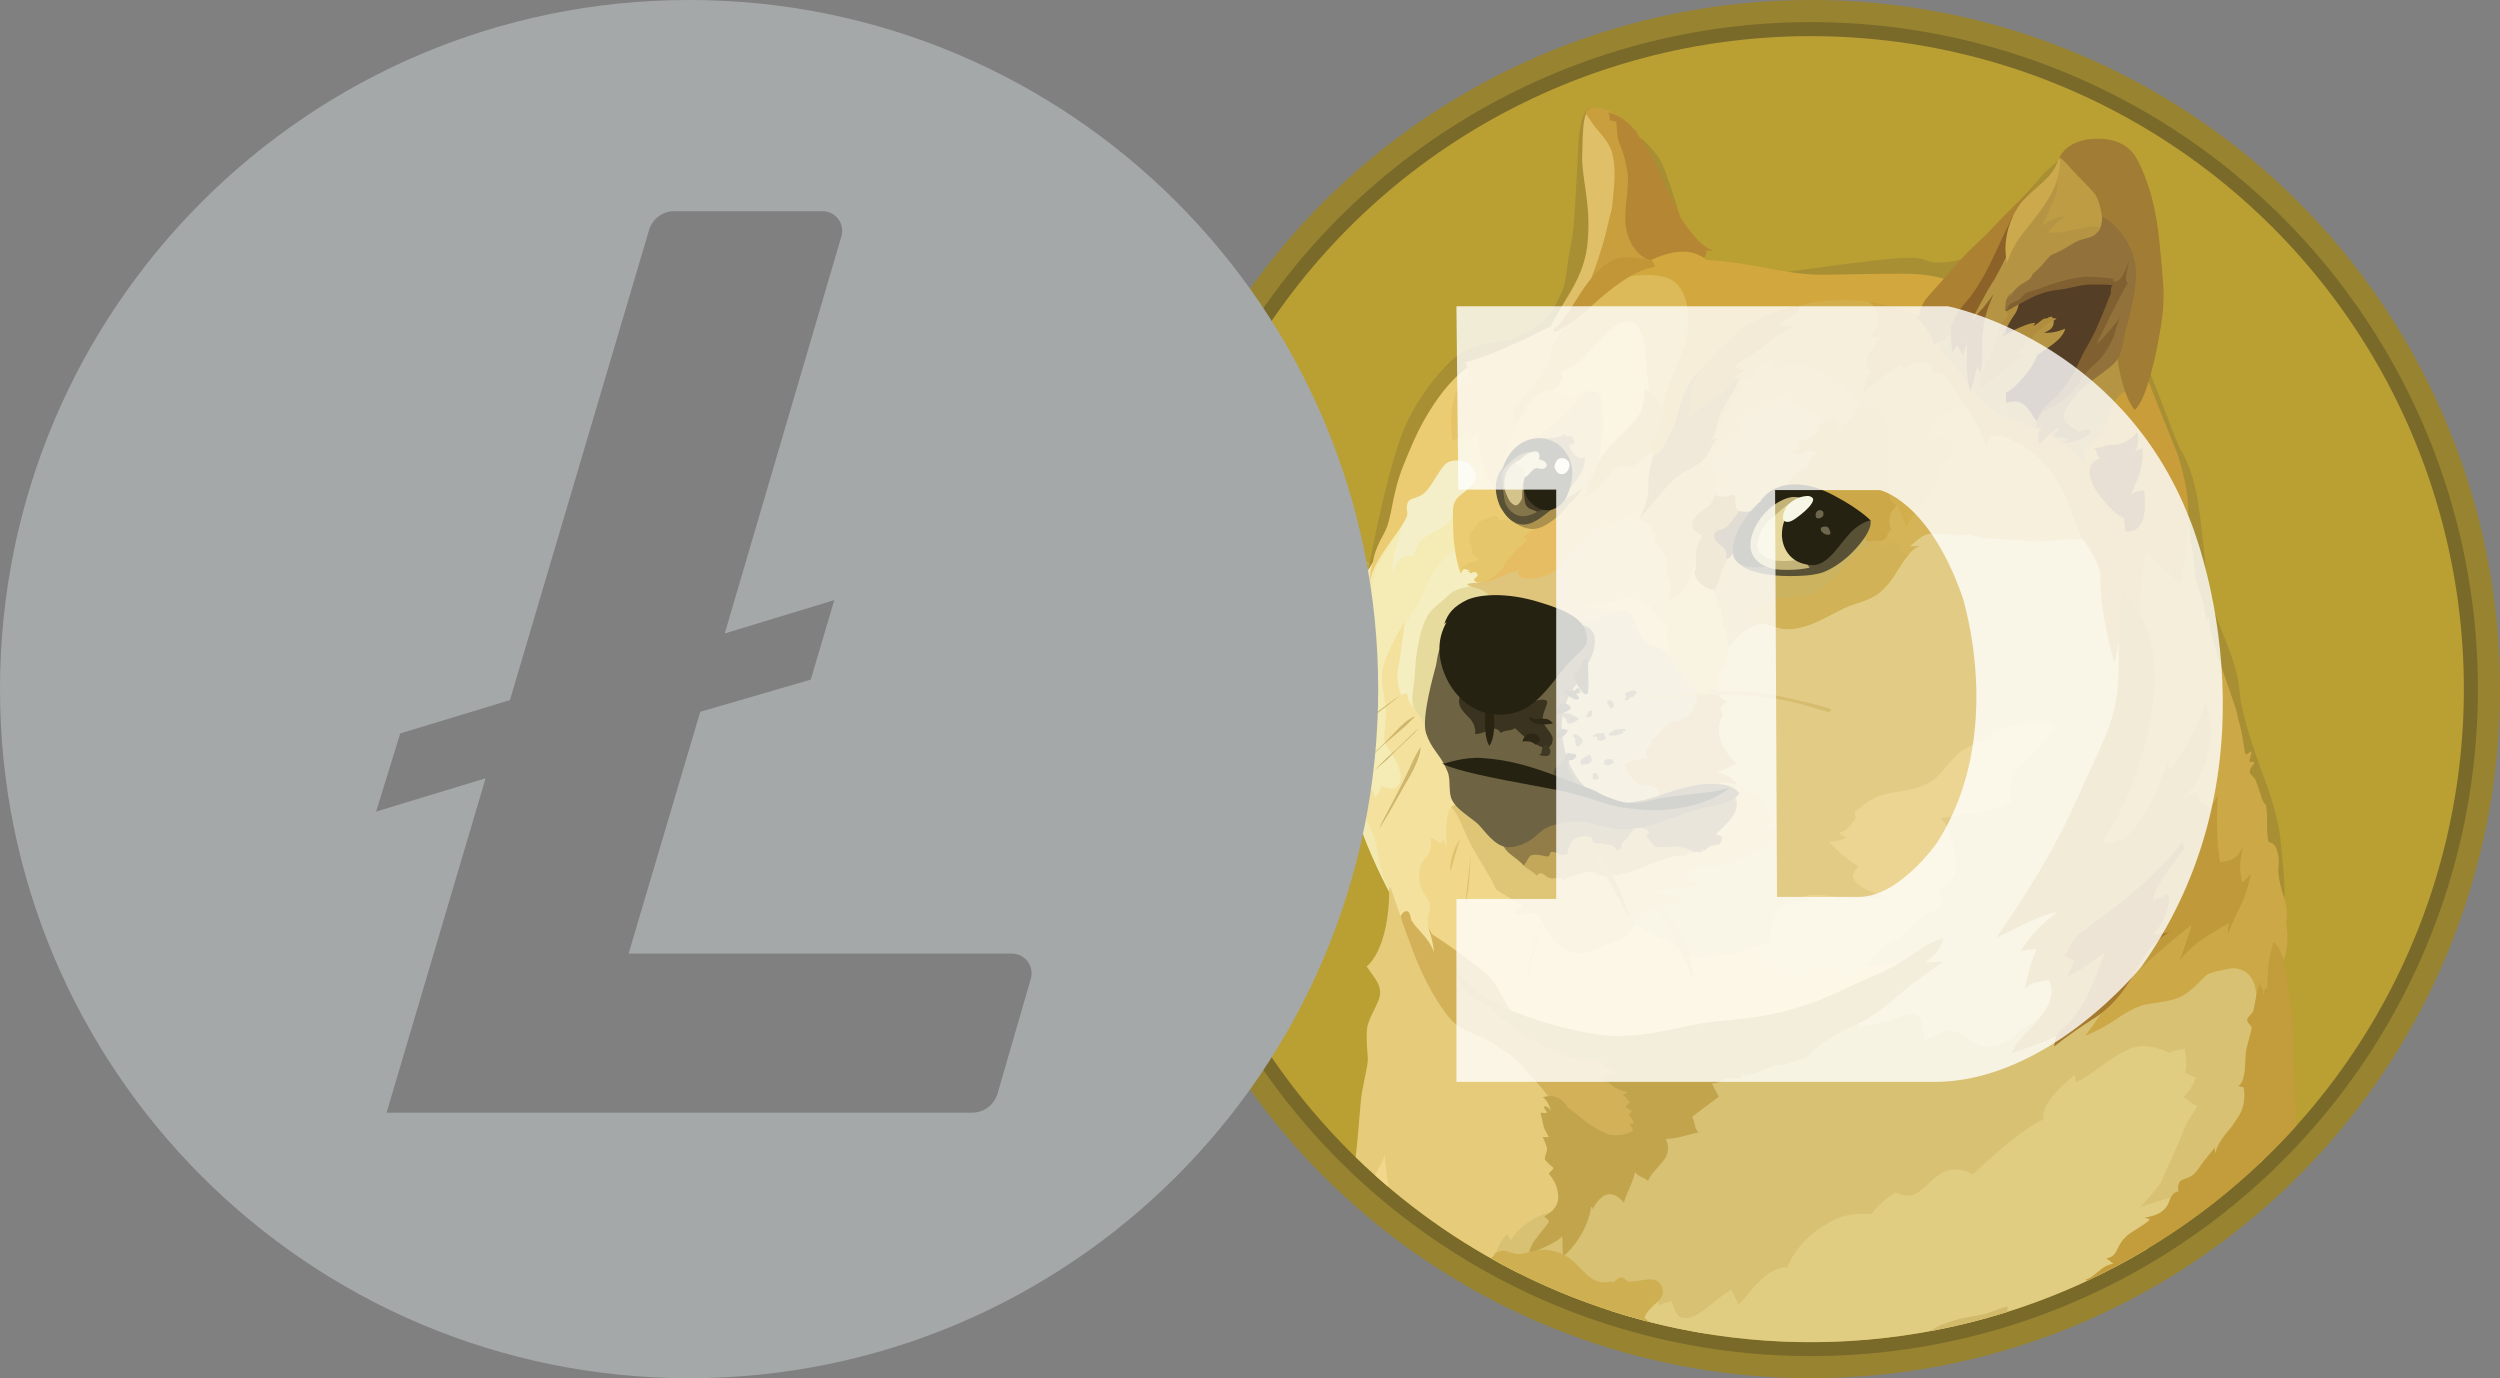 <?xml version="1.0" encoding="UTF-8"?>
<svg id="_Слой_1" data-name="Слой 1" xmlns="http://www.w3.org/2000/svg" viewBox="0 0 906.98 500">
  <rect x="0" y="0" width="906.98" height="500" fill="#808080" stroke="none"/>
  <defs>
    <style>
      .cls-1 {
        fill: none;
      }

      .cls-2 {
        fill: #e6c367;
      }

      .cls-2, .cls-3, .cls-4, .cls-5, .cls-6, .cls-7, .cls-8, .cls-9, .cls-10, .cls-11, .cls-12, .cls-13, .cls-14, .cls-15, .cls-16, .cls-17, .cls-18, .cls-19, .cls-20, .cls-21, .cls-22, .cls-23, .cls-24, .cls-25, .cls-26, .cls-27, .cls-28, .cls-29, .cls-30, .cls-31, .cls-32, .cls-33, .cls-34, .cls-35, .cls-36, .cls-37, .cls-38, .cls-39, .cls-40, .cls-41, .cls-42, .cls-43, .cls-44, .cls-45, .cls-46, .cls-47, .cls-48, .cls-49, .cls-50, .cls-51, .cls-52, .cls-53, .cls-54, .cls-55, .cls-56, .cls-57, .cls-58, .cls-59, .cls-60, .cls-61, .cls-62, .cls-63, .cls-64, .cls-65, .cls-66, .cls-67, .cls-68, .cls-69, .cls-70, .cls-71, .cls-72, .cls-73, .cls-74, .cls-75, .cls-76, .cls-77, .cls-78, .cls-79, .cls-80, .cls-81, .cls-82, .cls-83, .cls-84, .cls-85, .cls-86, .cls-87, .cls-88, .cls-89, .cls-90, .cls-91, .cls-92, .cls-93, .cls-94, .cls-95 {
        fill-rule: evenodd;
      }

      .cls-3 {
        fill: #e2c270;
      }

      .cls-4 {
        fill: #a17c34;
      }

      .cls-5 {
        fill: #e6bd62;
      }

      .cls-6 {
        fill: #d4c38b;
      }

      .cls-7 {
        fill: #806031;
      }

      .cls-8 {
        fill: #d2b257;
      }

      .cls-9 {
        fill: #d2b159;
      }

      .cls-10 {
        fill: #e6db9d;
      }

      .cls-11 {
        fill: #585136;
      }

      .cls-12 {
        fill: #927d49;
      }

      .cls-13 {
        fill: #e0cd81;
      }

      .cls-14 {
        fill: #ecd592;
      }

      .cls-96 {
        fill: #a5a8a9;
      }

      .cls-15 {
        fill: #d6bc6f;
      }

      .cls-16 {
        fill: #c2a44d;
      }

      .cls-17 {
        fill: #e3c571;
      }

      .cls-18 {
        fill: #6e6342;
      }

      .cls-19 {
        fill: #eac970;
      }

      .cls-97 {
        fill: #ba9f33;
      }

      .cls-20 {
        fill: #f7f7e7;
      }

      .cls-21 {
        fill: #d2c281;
      }

      .cls-22 {
        fill: #d8c173;
      }

      .cls-98 {
        fill: #7a6a2a;
      }

      .cls-23 {
        fill: #2d2816;
      }

      .cls-24 {
        fill: #e5cc7c;
      }

      .cls-25 {
        fill: #d2ba6b;
      }

      .cls-26 {
        fill: #cfb66c;
      }

      .cls-27 {
        fill: #e9ce77;
      }

      .cls-28 {
        fill: #f5eec0;
      }

      .cls-29 {
        fill: #d5b457;
      }

      .cls-30 {
        fill: #685026;
      }

      .cls-31 {
        fill: #c99e3d;
      }

      .cls-32 {
        fill: #e2cc85;
      }

      .cls-33 {
        fill: #be9c44;
      }

      .cls-34 {
        fill: #2d2815;
      }

      .cls-35 {
        fill: #92723a;
      }

      .cls-36 {
        fill: #dfc57c;
      }

      .cls-37 {
        fill: #c49937;
      }

      .cls-38 {
        fill: #c3b378;
      }

      .cls-39 {
        fill: #252211;
      }

      .cls-40 {
        fill: #e5cb7a;
      }

      .cls-41 {
        fill: #b58634;
      }

      .cls-42 {
        fill: #c4a859;
      }

      .cls-43 {
        fill: #e6d89c;
      }

      .cls-44 {
        fill: #e5c66b;
      }

      .cls-45 {
        fill: #f1d789;
      }

      .cls-46 {
        fill: #e3c677;
      }

      .cls-47 {
        fill: #f4efc8;
      }

      .cls-48 {
        fill: #cbaf59;
      }

      .cls-49 {
        fill: #b6903c;
      }

      .cls-50 {
        fill: #cca849;
      }

      .cls-51 {
        fill: #a67a2e;
      }

      .cls-52 {
        fill: #f8f6de;
      }

      .cls-53 {
        fill: #b18e3e;
      }

      .cls-54 {
        fill: #543e26;
      }

      .cls-55 {
        fill: #3f3824;
      }

      .cls-56 {
        fill: #ebcc73;
      }

      .cls-57 {
        fill: #d8b65b;
      }

      .cls-58 {
        fill: rgba(255, 255, 255, .8);
      }

      .cls-59 {
        fill: #8c6228;
      }

      .cls-60 {
        fill: #a88f33;
      }

      .cls-61 {
        fill: #c39d3c;
      }

      .cls-62 {
        fill: #d4b968;
      }

      .cls-63 {
        fill: #d7bc6b;
      }

      .cls-64 {
        fill: #f3e19d;
      }

      .cls-65 {
        fill: #6f674d;
      }

      .cls-66 {
        fill: #f4ecb4;
      }

      .cls-67 {
        fill: #cbac5a;
      }

      .cls-68 {
        fill: #84754b;
      }

      .cls-69 {
        fill: #b6933f;
      }

      .cls-70 {
        fill: #d2a83e;
      }

      .cls-71 {
        fill: #ceb052;
      }

      .cls-72 {
        fill: #574f35;
      }

      .cls-73 {
        fill: #ac924c;
      }

      .cls-74 {
        fill: #dec270;
      }

      .cls-75 {
        fill: #cba94c;
      }

      .cls-99 {
        fill: #988430;
      }

      .cls-76 {
        fill: #e2d59d;
      }

      .cls-77 {
        fill: #caa13e;
      }

      .cls-78 {
        fill: #dcba5a;
      }

      .cls-79 {
        fill: #c0993a;
      }

      .cls-80 {
        fill: #453a25;
      }

      .cls-81 {
        fill: #dfc677;
      }

      .cls-82 {
        fill: #dfc068;
      }

      .cls-83 {
        fill: #ccb360;
      }

      .cls-84 {
        fill: #cdae50;
      }

      .cls-85 {
        fill: #9f8e57;
      }

      .cls-86 {
        fill: #ac8132;
      }

      .cls-87 {
        fill: #c29637;
      }

      .cls-88 {
        fill: #f2e8b0;
      }

      .cls-89 {
        fill: #b59544;
      }

      .cls-90 {
        fill: #cca847;
      }

      .cls-91 {
        fill: #d3ae4d;
      }

      .cls-92 {
        fill: #c89d3a;
      }

      .cls-93 {
        fill: #292311;
      }

      .cls-94 {
        fill: #39331f;
      }

      .cls-95 {
        fill: #82764f;
      }
    </style>
  </defs>
  <g id="Layer_1-2" data-name="Layer 1-2">
    <g id="Layer_1-3" data-name="Layer 1-3">
      <circle class="cls-99" cx="656.98" cy="250" r="250"/>
      <circle class="cls-98" cx="656.98" cy="250" r="241.99"/>
      <circle class="cls-97" cx="656.98" cy="250" r="236.89"/>
      <path class="cls-26" d="M516.28,223.3c-1.42-1.29-2.91-2.59-4.29-3.88-1.38-1.29-2.79-2.59-4.21-3.88l-4.21-4c-.69-.69-1.42-1.29-2.1-1.98-.69-.61-1.5-1.29-2.18-1.9-5.58-5.3-11.2-10.6-16.71-15.9,5.7,5.22,11.29,10.4,16.99,15.7l1.98,1.98c.69.69,1.42,1.29,2.1,1.98l4.21,3.88c1.42,1.29,2.79,2.59,4.21,4s2.79,2.71,4.21,4h0ZM442.17,222.5s20.31,2.1,30.22,3.52c9.18,1.3,37.9,5.7,37.9,5.7l-68.12-9.22ZM442.17,222.5c5.7.49,11.41,1.09,17.11,1.7,2.91.28,5.7.61,8.5.89l4.29.49c1.42.2,2.79.4,4.21.61l16.99,2.71,8.49,1.42c2.79.49,5.58,1.01,8.5,1.5-2.79-.28-5.7-.69-8.5-1.09l-8.49-1.21-16.99-2.51c-1.42-.2-2.79-.49-4.21-.69l-4.29-.49c-2.79-.28-5.7-.69-8.5-1.01-5.7-.69-11.41-1.42-17.11-2.3h0ZM508.27,237.01s-21.68,5.5-29.01,7.61c-7.2,1.98-29.01,8.62-29.01,8.62l58.01-16.22h0Z"/>
      <path class="cls-26" d="M508.27,237.01c-4.81,1.42-9.6,2.79-14.48,4.09l-14.48,3.88c-4.81,1.42-9.6,2.79-14.4,4.21l-7.2,1.98c-2.39.69-4.81,1.29-7.28,1.98,2.38-.8,4.81-1.62,7.2-2.31l7.2-2.3c4.81-1.5,9.6-2.91,14.4-4.41,4.89-1.21,9.71-2.51,14.6-3.68,4.65-1.17,9.55-2.34,14.44-3.44h0ZM453.3,266.59c2.38-.89,29.89-13.71,36.29-16.71,3.2-1.5,12.5-4.8,12.5-4.8l-48.79,21.51Z"/>
      <path class="cls-26" d="M453.3,266.59c2.1-.8,4.09-1.78,6.11-2.71l5.99-2.79,12.02-5.78c4-1.9,7.89-4,12.01-5.79,2.1-.89,4.21-1.62,6.31-2.3l3.2-1.01c1.09-.28,2.1-.61,3.2-.89-4,1.9-8.21,3.52-12.22,5.38-4,1.98-8.09,3.6-12.22,5.38l-12.22,5.38c-4.1,1.66-8.1,3.44-12.18,5.14h0ZM455.96,277.79s24.92-14.6,33.49-19.3c4.49-2.51,19.01-9.71,19.01-9.71l-52.51,29.01Z"/>
      <path class="cls-26" d="M455.96,277.79c4.21-2.59,8.49-5.22,12.78-7.89l6.4-3.89c2.18-1.29,4.29-2.51,6.51-3.8,2.18-1.3,4.29-2.59,6.51-3.8,1.06-.65,2.17-1.22,3.32-1.7l3.4-1.7c4.49-2.18,8.98-4.41,13.71-6.31-4.29,2.71-8.7,5.02-13.11,7.4-2.18,1.21-4.41,2.31-6.59,3.52-2.18,1.21-4.29,2.51-6.51,3.68-2.18,1.29-4.29,2.51-6.51,3.68l-6.59,3.6-13.31,7.2h0ZM508.27,251.98s-15.49,11.89-20.51,15.7c-5.02,3.8-19.78,14.48-19.78,14.48l40.29-30.18Z"/>
      <polygon class="cls-32" points="597.19 347.9 589.26 332.89 593.87 314.12 626.76 301.42 612.76 272.7 619.68 243.69 632.66 217.72 672.79 211.41 702.28 183.29 765.96 188.11 778.46 256.19 754.39 341.91 740.67 386.29 685.09 388.39 659.28 370.51 629.06 357.89 597.19 347.9"/>
      <path class="cls-45" d="M694.68,347.41s-7.69,3.52-20.8,2.71c-3.79-5.1-30.37-7.48-30.37-7.48,0,0-3.32-1.01-9.18,1.42-5.9,2.4-11.49,2.1-16.71,3.4s-10.4-5.5-14.4-6.92c-4-1.5-9.3-5.1-9.3-5.1l-11.2-1.09-22.49-9.51-35.73-35.6-9.71,15.2-2.99,18.81,10.8,22.29,29.09,26.5,56.71,14.4,33.62-9.9,42.11-17.8,10.56-11.33h0Z"/>
      <polygon class="cls-66" points="493.18 221.6 500.38 199.8 508.96 185.72 536.59 183.41 528.29 207.61 505.2 248.71 514.78 285.4 497.79 293.89 492.57 285.88 488.37 267.52 488.08 246.89 493.18 221.6"/>
      <path class="cls-64" d="M524.17,345.91l-5.3-7.4s-1.42-3.52-.61-6.59c.8-3.11.69-3.32.28-4.49-.4-1.17-3.8-5.22-3.6-8.7.2-3.52-.28-4.69,2.3-7.48,2.71-2.71,1.9-7.4,1.9-7.4l3.52,2.18.8-1.21s1.29,1.01,1.29,2.59c.28-2.18-.89-12.3,1.78-14.6,2.67-2.3,7.4,10.8,7.4,10.8l-2.91-19.01-7.49-19.5-13.31-17.8-.8-19.62v-1.7s-6.11,9.39-7.81,16.8c-1.21,5.1,1.7,11.29,1.09,18.61-.49,7.28-1.09,6.71.69,9.6,1.78,2.89,6.11,8.82,4.41,13.11-1.5,3.68-6.59,1.09-6.59,1.09,0,0-1.01,2.99-2.39,4.09-.49-1.78-1.01-2.91-1.98-4-.08.69-.28,1.62-.28,1.62,0,0-.89-2.79-1.78-6.31-1.21-4.69-2.51-10.88-3.68-14.2-.49,1.9-1.7,7.69-1.7,7.69l.69,8.9,3.32,12.22,3.2,8,3.11,9.79,2.71,6.58,2.18,5.02,1.9,11.29,9.18,9.71,4.9,2.19,3.56-1.82h0Z"/>
      <path class="cls-88" d="M497.99,203.8s-6.59,11.2-8.49,22.49c-1.9,11.29-3.6,23.22-2.4,38.59,1.21,15.5,3.52,25,5.38,31.8,3.2,11.29,11.49,26.98,11.49,26.98l.28-.61c-1.39-2.64-2.5-5.42-3.32-8.29-1.09-4.29-1.5-9.38-2.51-11.69-.89-2.3-2.39-4.29-3.11-7.12-.69-2.71-.8-7-2.91-10.19-.89-1.3-1.98-4.69-2.31-8.09-.41-5.1.2-10.8-.28-15.49-.89-7.81-1.5-13.11-.69-17.19s5.02-15.69,7.61-24.92c1.7-5.91.69-10.88,3.8-16.02,3.11-5.1,5.02-9.59,5.7-12.7.8-2.83-8.25,12.46-8.25,12.46h.01Z"/>
      <path class="cls-28" d="M529.27,199.31s-3.4,1.01-5.02,2.79c-1.62,1.7-2.31,3.11-4.49,5.99-2.18,2.87-2.31,5.22-4.09,8.82-1.78,3.52-5.7,8.82-6.19,10.72s-1.29,10.8-2.3,15.01c-.89,4.21,1.01,9.39,1.01,9.39l2.3-.49s0,2.99,2.31,5.02c2.3,1.98,2.71-6.72,2.71-6.72l8.62-29.09,12.98-8.82,1.42-7.12-9.26-5.5h0Z"/>
      <path class="cls-10" d="M535.58,212.5s-6.11.4-9.1,2.59c-1.21.89-1.7,1.62-2.99,2.71-2.39,1.98-4.82,3.8-5.99,6.4-1.3,2.59-2.71,6.51-3.68,13.91-.41,3.11-.41,5.99-.69,8.5-.41,3.4-1.01,6.11-.69,8,.41,3.88,4.41,5.91,4.8,10.31l8.29-4.21,7.81-30.79,16.59-10.4-9.39-10.52-4.97,3.47h0v.02Z"/>
      <path class="cls-40" d="M491.82,419.81c.03-.3.07-.61.1-.92,1.21-10.4,1.42-18.28,2.3-23.22,1.29-7,2.18-9.6,1.98-12.22-.28-4.21-.61-7.28-.2-10.52.61-4.29,4.81-9.38,4.69-12.9-.08-2.79-1.5-4.61-2.71-6.31s-2.18-3.11-2.18-3.11c0,0,8.29-5.7,8.21-28.68.17.05.33.12.49.2l4.09,11.61,2.79,3.4,10.72,19.98,13.79,13.39,20.39,13.71,12.78,13.91,1.29,37.1-16.71,21.68-2.74,4.95c-21.74-10.91-41.67-25.1-59.1-42.06h0Z"/>
      <path class="cls-22" d="M542.86,455.3s.28-4.61,4.09-7.61c.61,1.01,1.01,1.98.89,2.71.69-1.21,5.5-8.98,16.38-11,10.88-1.98,13.51-9.91,13.51-9.91l23.1-20.99,26.42-24.31,32.12-11.29,15.01-3.68s.28,1.09-.28,3.52c2.79-.2,8.98-1.62,15.41-3.88,2.59-1.01,5.02-1.42,6.31-.08,1.9,1.78,2.18,5.99,2.3,8.49,3.11-.69,6.71-3.68,9.6-3.4,4.61.49,8.7,5.91,13.39,5.91,6.19,0,8.98-3.8,13.31-6.8,2.59-1.78,6.31-4,8.41-5.5,5.02-3.68,58.09-19.9,58.09-19.9l18.61,1.21,2.99,19.98-1.6,52.24c-.2.19-.39.39-.59.58l-84.61,44.19-117.28,17.98c-26.27-4.29-51.62-13.01-74.98-25.79l-.6-2.67h0Z"/>
      <path class="cls-45" d="M498.94,426.46c1.67-3.49,3.17-6.4,3.43-7.44.21,2.1.59,6.71,1.36,11.61-1.61-1.37-3.21-2.76-4.79-4.17h0Z"/>
      <path class="cls-13" d="M584.61,475.62l15.17-4.22,1.29.41s.69.41.69,1.78c1.9-1.09,3.52-.89,4.69-1.62.61,1.29,1.21,5.58,3.88,6.11,2.79.61,5.78-1.21,8.82-3.52,2.99-2.39,6.4-5.38,8.98-6.59.95,1.74,1.78,3.54,2.51,5.38,3.4-2.71,9.3-13.71,17.72-13.51,2.43-5.75,6.49-10.65,11.69-14.12,7.81-5.3,12.7-5.7,18.81-5.22,2.43-3.15,5.42-5.83,8.82-7.89,1.01.41,3.8,2.1,7.28.49,3.52-1.62,7.48-7.89,12.7-8.7,2.81-.39,5.67.21,8.09,1.7,0,0,15.2-15.09,25.69-20.11-.41-1.21-1.21-5.78,11.08-15.9.69.61.2,2.31.69,2.4.2,0,3.2-1.29,7-4.21,4.69-3.52,10.31-7.2,13.71-8.21,6.4-1.9,13.19,1.98,13.19,1.98.58-.4,1.22-.71,1.9-.89,1.62-.28,2.79-.49,3.68-.8-.08,2.1,1.09,5.7,0,8.82,1.27.71,2.61,1.28,4,1.7-.69,1.5-2.18,5.3-4.69,7.12,2.1,1.01,2.38,2.18,5.38,3.2-1.21,1.7-3.2,4.61-4.09,6.4-.89,1.9-4.09,9.79-5.5,12.78-1.5,2.99-3.52,8.5-4.49,9.6-.97,1.1-4.49,5.78-7.2,8.09,2.4-.89,12.22-3.88,16.38-5.02-1.24,1.82-7.53,11.14-13.57,20.11-58.53,35.08-129.32,43.28-194.32,22.5l.02-.04Z"/>
      <path class="cls-36" d="M536.58,211.41s-3.52,0-4.21.49c-.69.49,3.52,1.5,4.81,1.98s4.09,2.71,4.81,4.49c.69,1.7,25.28,11.61,25.28,11.61l17.39-.89,6-8.29-11.41-9.99,8-23.58-10.6,1.7-25.49,15.2-12.78,4.9-1.82,2.39h0Z"/>
      <path class="cls-24" d="M574.78,219.22c.51.83,1.43,1.32,2.4,1.29,3.6,0,6.91.89,8.29,2.71,2.31,2.91,8.7,12.22,8.7,12.22l15.29,5.5.99-18.01-16.71-11.61-19.01,7v.89h.05Z"/>
      <path class="cls-21" d="M571.78,225.89s2.79.2,6.31-1.09,9.3-4.09,11.81-2.99c3.52,1.5,2.79,6.19,6.59,10.4,2.3,2.59,6.51,2.51,8.9,5.3s10.6,1.5,10.6,1.5l3.11,16.8-12.5,16.02-4.09,19.9h-16.9l-15.44-6.13-7.61-18.4,3.8-18.61,5.4-22.7h0Z"/>
      <path class="cls-3" d="M604.47,226.7c.42.13.85.2,1.29.2-.49.41-1.5,1.29-1.09,3.6.41,2.31,1.7,5.22.61,7,.87.95,1.52,2.08,1.9,3.32.69,1.98.89,3.8,5.38,4.09-.65.4-1.24.87-1.78,1.42,0,0,3.11,2.71,4.69,5.22,1.62-.07,5.9-1.4,5.9-1.4l.89.61,1.9-.8s-1.78-.69-.49-5.02c1.21-3.8,2.31-3.6,2.4-3.88s.89-4.29.89-5.91c.61-2.1,1.09-8.49,1.09-8.49l-1.29-14.12-7.28-4.41-5.92-5.71-5.58,10.52-3.68,3.67-.28,9.1.44,1.01h0Z"/>
      <path class="cls-83" d="M621.98,214.89s1.29,3.68,1.78,6.51c.17-.55.27-1.12.28-1.7,0,0,1.01,5.58,1.21,7.89.41-.08.8-.2.89.2s1.01,4.9.8,7.4c1.68-2.78,4.02-5.11,6.79-6.79,1.62-1.01,3.52-2.1,5.5-2.19,3.11-.08,5.38,1.98,9.1,1.98,8.98,0,17.11-6.59,23.1-8.62,4.41-1.5,8.21-2.59,10.88-5.02,1.3-1.09,3.6-3.52,5.7-7.12,2.79-4.8,5.7-8.98,8.62-9.5-1.32.24-2.66.34-4,.28,0,0,.89-.89,2.4-2.1,1.51-1.21,3.32-2.71,5.9-2.71,4.61,0,6.92.69,9.51.69,2.59-.08,4.09-.69,4.09-.69,0,0,2.71,1.9,8.82,1.9,6.11.08,10.19.61,13.39.89s13.91-.89,16.99-.8c2,.08,3.97.56,5.79,1.42l-9.91-28.8-35.61-31.12-21.2,15.01-32.61,32.61-31.55,11.69-6.59,7.4v11.29h-.08Z"/>
      <path class="cls-29" d="M692.78,198.38s.89-.89,2.38-2.1,3.32-2.71,5.91-2.71c4.61,0,6.92.69,9.51.69,2.59-.08,4.09-.69,4.09-.69,0,0,2.71,1.9,8.82,1.9,6.11.08,10.19.61,13.39.89s13.91-.89,16.99-.8c2,.08,3.97.56,5.78,1.42l-4.49-12.99-5.22-9.91-14.89-16.3s-17.87-10.52-18-10.6c-.08-.08-6.19-1.7-6.19-1.7l-16.18,9.79-14.68,37.99-.28,8,9.5,4.49c2.39-4,5.02-7.2,7.49-7.61-2.23.24-3.93.24-3.93.24h0Z"/>
      <path class="cls-8" d="M692.58,201.09c-1.42.08-2.59-.2-2.91-1.21-1.21-3.4-2.18-3.88-3.2-3.88s-2.39,2.18-3.2,2.38-1.78-2.51-1.78-2.51l-.89-.41s-5.22,3.4-8.9,7.4c-3.68,4.01-9.71,10.8-12.42,12.01-2.71,1.21-12.02,1.62-15.2,2.31s-6.71,2.99-7.2,3.52,1.42,1.09,1.7,1.62c.28.49-3.12.28-3.4.8-.2.41.8,2.71,1.3,3.88.87-.43,1.82-.67,2.79-.69,3.11-.08,5.38,1.98,9.1,1.98,8.98,0,17.11-6.59,23.1-8.62,4.41-1.5,8.21-2.59,10.88-5.02,1.29-1.09,3.6-3.52,5.7-7.12,1.54-2.47,3.03-4.77,4.53-6.47h0Z"/>
      <path class="cls-9" d="M563.78,401.3s-.8-2.99-8.21-10.72c-2.1-2.18-3.4-4-4.81-5.3-3.52-3.32-5.58-4.21-8.09-6.11-5.5-4.09-11.49-4.09-16.1-9.1-4.61-5.02-9.98-14.6-13.72-24.39-3.68-9.79-4.69-12.9-4.69-13.19s1.01-2.18,2.31-1.9,1.29,2.79,1.62,3.4c.64.99,1.38,1.93,2.18,2.79,1.9,2.19,4.61,4.8,5.99,8.7-.28-3.32-1.42-7-1.42-7,0,0,7.12,4.49,13.19,9.18,6.11,4.69,8.62,6.31,10.4,9.3,1.78,2.99,5.99,10.88,8,13.19,2.01,2.31,29.6,11,29.6,11l13.12,9.78,6.51,14.28-5.1,8-9.79,2.1-15.9-7.12-5.09-6.9h0Z"/>
      <path class="cls-16" d="M528.46,352.1s3.32,5.3,11.41,10.31c7.28,4.41,18.81,8.42,29.09,10.8,5.9,1.42,11.81,2.51,17.11,2.59,14.28.2,24.11-3.88,36.29-5.22,6.59-.69,14.69-1.21,23.1-3.2,10.8-2.59,17.19-5.5,25.89-9.6,6.31-2.91,12.1-5.1,16.79-7.89,6.59-3.88,11.41-8.21,16.99-9.5-.69,1.9-1.42,5.3-6.92,8.82,2.91-.08,6.92-.28,6.92-.28,0,0-3.88,2.3-10.72,7.48-4.21,3.2-9.79,8.62-15.49,12.22-3.68,2.31-7.69,4-10.32,5.38-6.4,3.52-8.98,5.3-13.19,9.6,1.5-.08,1.62,0,1.62,0,0,0-5.3.69-9.1,2.71-.8,0-2.19-.28-4.61.41-1.9.61-4.41,1.98-7,2.71-3.68,1.09-4.89.61-4.89.61l.61,1.21s-4.8-.08-6.4.08c.28.08.2.2.2.2-.28.05-.55.14-.8.28-.77.5-1.62.87-2.51,1.09-.49.08-.89.08-1.5.2.2.49,1.78,3.2,2.51,4.8-.61.41-9.71,7.28-9.71,7.28.28.44.51.92.69,1.42.28.89.41,2.18.69,2.79.69,1.21,1.09,1.42,1.09,1.42,0,0-1.09.2-2.99.69-1.62.41-3.6,1.09-6.4,1.5-.86.11-1.72.18-2.59.2.41.89,2.18,4.29-1.09,8.21-3.28,3.92-4.29,4.49-5.3,7-.51-.38-1.05-.72-1.62-1.01-1.09-.49-2.59-1.21-3.11-2.18-.31,1.3-.71,2.57-1.21,3.8-1.01,2.71-2.51,5.38-2.79,7.4-1.09-1.21-3.11-3.6-5.91-3.11s-5.02,4.29-5.5,5.38c0-.69-.49-1.21-.61-.41-.08.89-1.62,10.19-10.19,17.72-.08-1.9-.08-6.11-.28-7.48-.8.8-1.78,1.98-7.61,4.49-5.7,2.51-4.8,5.02-4.8,5.02,0,0-.49-4,2.59-8.21,3.11-4.21,5.02-6.19,5.02-6.51-.05-.33-.19-.64-.41-.89-.41-.41-1.21-.89-1.21-1.21.49-.2,5.3-2.51,5.02-7.28-.28-4.29-2.1-6.51-3.4-8.09-.2-.2,1.9-1.7,1.62-2.18-.2-.28-2.79-2.19-3.11-3.2.08-.6.21-1.2.41-1.78.28-.89.49-1.5.41-2.1-.2-1.01-1.3-3.8-1.62-4.09.28.08,2.3,0,2.3,0,0,0-1.62-2.59-1.9-3.8-.29-1.21-.89-4.41-1.21-5.02.69.08,2.39.2,2.39,0,.08-.61-1.5-1.62-.8-2.4.49.08,1.42.49,2.3,1.62-.49-1.3-1.29-3.8-2.99-4.81.8-.28,3.52-1.01,5.91.4s3.2,3.4,3.2,3.4c0,0,1.42,1.09,3.6,2.71,2.51,1.98,5.7,4.8,10.8,6.79,1.09.61,3.88.61,5.91.2.88-.21,1.73-.55,2.51-1.01.28-.17.58-.3.89-.41-.43-.87-.93-1.71-1.5-2.51.69,0,1.5.08,1.5.08,0,0,.49-1.09-1.7-3.2.49-.49,1.09-.8,1.09-1.62-.69-.08-1.9-1.09-2.18-1.5.4-.28,1.01-1.21,1.7-1.5-.61-.49-2.1-2.51-2.79-2.71.66-.24,1.29-.54,1.9-.89,0,0-3.4-.89-4.49-1.62-1.09-.8-2.71-2.18-3.68-2.59-1.01-.41-2.79-.61-3.52-1.42.69.2,1.78,0,2.59,0,.61,0,.89.08,1.09.08-.08-.28-.08-.89,1.5-1.09.76-.11,1.5-.35,2.18-.69,0,0-1.5-.08-3.2-1.7-1.7-1.62-3.11-2.91-4.09-3.11-1.01-.2-2.91.69-4.09.61-1.62-.2-2.31-1.01-2.31-1.01,0,0-5.38.49-17.31-6.79-10.32-6.31-14.81-11.89-14.81-11.89-.97-.35-1.9-.78-2.79-1.3-3.88-2.02-9.26-6.23-9.1-11.73h0l-.02.04Z"/>
      <path class="cls-77" d="M677.28,109.3c.94.3,1.77.86,2.4,1.62,1.9,2.18,3.11,6.31-1.21,10.72,1.7.61,2.4.8,3.88.61-1.5,1.78-4.89,5.58-5.1,8.9-.2,2.71,1.5,3.52,1.5,3.52,0,0-2.59,2.99-2.71,8,1.22-1.38,2.56-2.65,4-3.8,2.99-2.39,7.12-5.1,9.91-6.79-.04.71.06,1.42.28,2.1,0,0,5.22-4.29,9.6-2.38,1.98.89,1.09,3.68,1.09,3.68,0,0,2.71-1.01,4.61.89,1.9,1.9,4.59,6.81,5.97,8.71.61.89,2.18,2.59,3.8,5.22,2.21,3.68,4.05,7.57,5.5,11.61.08-2.1.61-5.38,6.59-3.32,5.99,2.1,12.78,6.51,18.49,15.2,5.7,8.69,7.12,18.49,9.99,22.22,2.91,3.6,5.91,9.59,6.11,12.1.2,2.51-.89,10.6,5.1,32.48,1.7-6.79,4.29-21.89,4.29-21.89l1.42-13.31,1.62-41.18-43-35.73-33.62-24.39-21.89,2.1,1.37,3.11h0Z"/>
      <path class="cls-89" d="M757.18,170.59s-.61-4-10.72-10.8c-10.11-6.71-18-6.71-25.28-12.42-5.58-4.49-11.41-14.81-15.2-18.21-3.68-3.36-4.29-13.07-4.29-13.07l12.42-10.4,18.47-26.7,15.61-17.19,7.48,10.4,10.4,12.22,5.78,24.51,2.1,35.88-16.8,25.77h.02Z"/>
      <path class="cls-92" d="M769.68,213.6c.31-5.44-.37-10.89-1.98-16.1-2.67-8.29-8.49-23.02-11.2-28.53-1.09-6.11-.28-6.59.89-7.28s5.58-3.2,8-12.01c2.42-8.81,9.91-9.1,9.91-9.1l4.61-3.4,7,17.51,6.11,15.82,1.9,12.1,1.42,10.31-3.32,21.81-16.38,14.81-6.96-15.93h0Z"/>
      <path class="cls-71" d="M541.08,456.64v-.45c.34-.21.64-.48.89-.8.28-.41.49-.89.69-1.01.41-.2,2.31-.8,3.32-.61s3.68,1.29,5.1,1.21c2.91-.08,6.31-2.31,11.69-1.29,8.09,1.5,9.99,7,14.69,10.11,3.2,2.19,6.51,1.21,7,1.21h1.09c.2,0,1.7-1.7,2.51-1.62,1.62.08,1.78,1.42,2.79,1.5,2.39.28,7-1.21,9.31-.61,1.39.43,2.48,1.52,2.91,2.91.49,1.5.08,3.4-1.09,4.49-2.51,2.3-4.89,4.49-5.38,6.4.62.47,1.21.97,1.78,1.5-20.02-5.1-39.27-12.81-57.28-22.93v-.02Z"/>
      <path class="cls-90" d="M756.49,375.81s6.31-8.41,8.5-12.58c2.18-4.3-6.92-58.7-6.92-58.7l18.29-59.91-.49-19.5s.89-18,2.99-25.81c2.51,4.49,10.32,9.91,12.02,12.78.8-5.5,3.52-17.11,3.11-29.49,1.5,2.3,5.1,25.49,5.1,25.49l3.6,15.61,4.69,16.59,5.22,17.52,3.11,12.1,1.78,2.91,1.5,5.1,1.42,5.5,4.09,12.9,2.4,10.6,1.9,19.22c.41,1.47.71,2.97.89,4.49.08,2.1-.28,3.32-.28,3.68s.69,4.61.41,7.81c-.41,3.2-.41,5.7-2.91,8-2.51,2.3-4.09,16.02-4.09,16.02l-4.49-2.99s.89-4.09-1.21-7.81c-2.1-3.72-6.19-4.49-8.5-3.88-2.3.49-6.91,1.21-8.41,2.51-1.42,1.29-4.89,5.3-8.09,7.12-4,2.4-10.52,2.59-13.99,3.4-3.52.8-7.4,3.2-11.49,5.99-3.21,2.08-6.59,3.86-10.11,5.33h-.02Z"/>
      <path class="cls-61" d="M756.49,464.2s.27.17.78.46c28.74-13.47,54.49-32.55,75.73-56.13-.23-8.19-.53-16.58-.86-19.69-.69-6.59-.2-13.31-.4-17.19-.2-3.88-2.39-19.7-3.4-23.79-1.09-4.09-3.2-6.11-3.52-6.11-.28.08-1.98,7.69-1.98,9.6s-.41,6.51-.41,7.69c-.28-.08-.4-.8-.4-1.09-.41,1.01-.89,2.79-1.09,2.99s.28-1.7,0-2.1-.8-.2-.69-1.21c.05-.6.14-1.19.28-1.78,0,0-1.21,1.78-2.1,6.31-.89,4.49-.89,4.61-1.21,5.02-.28.49-1.9,2.1-1.98,2.71-.08,1.09,1.5,2.18,1.62,2.79.08,1.01-1.42,5.7-1.9,8-.49,2.3-.28,6.79-.8,9.1-.41,2.1-.8,3.32-2.18,4.21,1.01.2,1.98.49,1.98.49,0,0,1.42,5.99-2.18,11.09-1.29,1.78-1.62,2.59-2.99,4.21-2.71,2.99-4.82,6.4-5.02,8.62-.14-.65-.23-1.32-.28-1.98,0,0-4.21,4.9-5.99,7.69-2.3,3.6-5.5,3.4-6.4,4.29-.9.89-1.09,2.51-.8,3.8-.8.2-2.3.49-3.32,3.6-.49,1.62-1.7,3.2-3.6,4.29s-4.21,1.42-5.38,1.7c1.01.28,1.42.28,1.9.61-.61,1.01-3.4,2.59-6.51,4.61-3.11,1.9-4.61,4.69-5.38,6.51-.8,1.7-1.98,2.79-3.88,2.99.8.49,1.98,1.62,2.59,1.98-.89.2-2.4.2-5.1,2.51-2.83,2.35-3.8,3.03-5.1,3.24h-.01Z"/>
      <path class="cls-25" d="M700.2,482.95c1.55-1.09,3.23-1.98,4.99-2.65,6.31-2.51,12.98-2.99,15.61-3.8,2.51-.8,4.49-1.9,7.61-2.51-.08.71-.15,1.38-.23,2.01-9.18,2.89-18.53,5.21-28,6.95h.01Z"/>
      <path class="cls-79" d="M816.58,316.99s-1.29,7-3.6,11.41c-2.31,4.41-4.8,10.52-4.8,10.52.02-1.38.18-2.75.49-4.09-2.91,1.7-9.99,5.79-12,7.61-1.9,1.7-5.1,4.69-5.91,6.11,1.9-5.58,3.88-10.6,4.21-12.9-2.91,2.1-16.51,13.31-23.58,20.71l-22.05,17.84c-2.54,1.37-5.16,2.6-7.85,3.67-3.8,1.62-8.29,2.99-11.61,4.29.89-2.39,2.3-4.49,4.29-6.51,2.1-1.98,8.41-8.82,9.38-12,.89-3.32,1.09-5.3-.08-8.09-1.09.28-3.6.41-5.3.89-1.7.49-3.52,2.3-3.52,2.3,0,0,1.29-7.4,4.09-14.4-2.1.08-5.7.69-5.7.69,0,0,5.02-8.41,13.6-14.28-2.63.56-5.2,1.36-7.69,2.38-5.02,2.1-10.52,5.22-14.6,6.92,2.3-3.2,18.49-26.29,28.11-47.82,9.6-21.48,13.19-26.98,15.29-38.51,1.09-5.7.8-14.13,1.09-21.68.28-7.49,1.21-14.2.61-18.69,2.51,3.11,11.89,11.89,12.22,31.51.28,19.62-8.98,46.12-18.81,60.39,2.4.69,8.62,1.5,15.01-9.6,6.39-11.1,6.31-14.2,8.62-18.81.28,2.31.2,3.11.2,3.11,0,0,9.31-11.29,13.71-25.49.89,6.11,3.52,11.49-.61,22.7-3.68,10.11-8.49,12.58-8.49,12.58,0,0,2.39-.41,5.9-2.51.61,1.5.49,3.2,1.5,3.8,1.01.6,2.39,1.62,2.59,2.59,1.09-1.62,2.79-3.68,3.32-5.22-.41,3.2-.69,17.19.8,24.31,3.12-.28,6.31-.49,8.5-6.11-1.5,5.5-1.5,8.82-.49,13.51,1.66-1.13,3.15-3.15,3.15-3.15h.01Z"/>
      <path class="cls-60" d="M711.47,94.01s-3.11,1.29-8.41,1.29c-4.61,0-3.32-1.78-10.52-1.78-11.08,0-49.8,6.4-56.59,6.31-4.41-.08,14.89,1.9,14.89,1.9l49.31.69,9.91-.8,3.68-7.49-2.27-.12Z"/>
      <path class="cls-17" d="M583.59,190.41s-6.31,4.81-8.98,8.5c-2.67,3.68-4.09,6.11-7.12,9.1.71.03,1.42-.07,2.1-.28,0,0,0,.8-.49,1.01.85-.1,1.7.2,2.3.8-.89.49-3.32,2.91-1.42,5.79,1.42,2.18,4.41,2.38,4.41,2.38,0,0-.69,1.98,2.18,1.78,6.19-.28,13.11-2.99,16.3-2.31,3.2.8,5.02,1.09,7.28,5.02,2.4,3.88,4.49,4.49,4.49,4.49,0,0,1.42-3.6,1.09-8.98,1.16-2.9,1.8-5.98,1.9-9.1l-2.1-15.49-9.18-11.61-11.89,6.59-.89,2.3h0Z"/>
      <path class="cls-57" d="M594.88,188.11s.89,2.1,4.61,2.3c-.41.89-.41,1.01-.28,1.7.08.69.2,1.7.2,1.7.41-.2.78-.47,1.09-.8.2.89-.2,2.3,0,3.32.13.62.33,1.21.61,1.78.06-.14.13-.27.2-.4.08-.2.8,2.18,2.79,4,0-.28.07-.55.2-.8.03.51.2,1,.49,1.42-.15-.07-.29-.17-.4-.28,0,0,.2,6.4,1.29,9.71.18-.21.35-.44.49-.69,0-.2-.08,1.78-.28,3.2-.28,1.42-.08,3.4-.08,3.4.73-.57,1.53-1.05,2.38-1.42,1.21-.49,3.2-1.98,4.41-5.3.7-1.88,1.24-3.81,1.62-5.78.39.75.66,1.56.8,2.4.08,1.01,1.98.49,1.98.49l.41-4.41,2.4-9.99,2.18-6.19,10.52-16.38,19-14.63,16.59,3.8,13.99-19.01-24.11-14.48-22.82,2.39-20.71,28.68-16.58,26.01-2.99,4.29h0Z"/>
      <path class="cls-91" d="M714.38,146.6s-1.42.28-5.5,2.4c-4.09,2.12-6.92,2.79-8.5,5.9-1.58,3.11-1.7,5.58-1.7,5.58,0,0,2.79-1.21,4.41-1.62,1.7-.4,3.6-.28,3.4.41-.19.47-.46.91-.8,1.29,0,0,3.2-.08,3.11,1.5-.09,1.58-.61,3.32-1.21,4.09-.61.8-3.11,1.98-3.4,2.91-.69,1.9.28,1.98-.08,3.52-.28,1.5-1.62,4.41-5.99,9.51-4.49,5.1-6.4,8.7-6.4,8.7,0,0-2.18-4.09-3.32-7.61-.8.4-5.1,2.79-5.1,2.79l-9.95-34.67.2-2.31s.89-1.09,1.09-3.11c-1.5-.49-1.7-.89-3.68-2.79-1.98-1.9-3.6-4.21-6.91-5.79-.49-.89-1.09-2.1-3.52-2.59s-3.88-.89-3.88-.89c0,0,1.29-.49,1.9-1.5-1.5.2-2.71.69-5.99.61-3.32-.08-3.68-.2-5.5.08s-4,1.09-4.81-1.7c-.89-.69-2.79-.08-4.41,2.3-1.62,2.38-2.18,4.29-5.3,5.22-.22,1.37-.7,2.69-1.42,3.88-.89,1.5-2.31,2.99-4.21,5.22-2.99,3.52-2.51,9.3-7.28,13.71-4.81,4.41.8-12.22.8-12.22l7.69-18.4,21.89-21.4,33.98-2.3,3.32,17.6,16.59,5.7,10.48,15.98h0v-.02Z"/>
      <path class="cls-77" d="M719.76,150.49l-14.28-20.59-9.99-7.69s-7.12-13.1-7.61-13.51c-.41-.28-7.12-1.01-11.41-1.29l.8,1.98c.94.3,1.77.86,2.4,1.62,1.9,2.18,3.11,6.31-1.21,10.72,1.7.61,2.4.8,3.88.61-1.5,1.78-4.89,5.58-5.1,8.9-.2,2.71,1.5,3.52,1.5,3.52,0,0-2.59,2.99-2.71,8,1.22-1.38,2.56-2.65,4-3.8,2.99-2.4,7.12-5.1,9.91-6.8-.04.71.06,1.43.28,2.1,0,0,5.22-4.29,9.6-2.39,1.98.89,1.09,3.68,1.09,3.68,0,0,2.71-1.01,4.61.89,1.9,1.9,4.61,6.79,5.99,8.7.61.89,2.18,2.59,3.8,5.22,2.21,3.68,4.05,7.57,5.5,11.61.08-1.62.41-3.88,3.2-3.88l-4.25-7.61h-.02Z"/>
      <path class="cls-47" d="M505.68,208.98s-1.01-2.51,0-7.4c1.01-4.89,2.59-7.2,3.11-14.4.53-7.2,5.22-16.18,5.22-16.18l12.98-5.9,9.18,2.51,2.71,12.3-11.61,6.4s-.61,2.71-3.88,4.89-7.81,3.88-8.9,6.11c-.65,1.36-1.13,2.8-1.42,4.29,0,0-3.32-.69-5.3,1.5-2.1,2.23-2.02,4.21-2.1,5.91h0Z"/>
      <path class="cls-56" d="M531.9,205.7s-1.09.69-1.9,2.4c-.8-1.29-2.71-8.98-2.79-15.9-.08-6.92-.49-8.63,1.11-11.02,1.6-2.38,7.87-4.9,6.98-9.19-.89-4.09-4.61-5.78-9.18-4.61-3.2.8-5.58,7.61-8.9,11-2.51,2.59-5.5,2.18-6.31,3.6-1.09,1.9-.08,3.8-.41,5.02-.08.41-1.09,2.59-2.91,5.22-3.68,5.3-9.91,12.78-10.72,19.5.28-3.8.08-3.88,1.09-8.09l-.61-1.01,4-13.11,2.59-10.8,5.79-18.09,10.19-18.49,9.91-11.09,10.31.69,1.21,15.49,5.91,29.09,12.42,15.29-19.9,13.39-7.89.69h0Z"/>
      <path class="cls-44" d="M538.08,211.2s-1.7.41-2.31.08-1.21-.69-1.01-1.09c.2-.41,1.29-1.09,1.29-1.42.05-.61-.4-1.15-1.01-1.21-.93-.12-1.21.49-1.21.49,0,0-.89-.69-1.62-.8.43-.05.86-.08,1.29-.08-1.12-.51-2.3-.85-3.52-1.01,1.01-.61,2.99-2.39,4.29-2.39s2.1-.2,1.9-.89c-.2-.69-1.21-1.7-2.3-2.1.4-.49.69-1.21-.28-3.2-1.01-1.98-.61-3.32-.28-3.8.28-.61,1.29-1.7,1.78-2.39s.89-1.62,1.7-2.1c.41-.28,1.7-.8,2.99-1.29,1.42-.49,2.59-1.09,3.4-.49.89.61.49,1.42.49,1.42,0,0,2.79-1.01,5.3.28,2.51,1.21,8.62,1.98,8.62,1.98l2.19,4.41-14.48,12.42-5.99,2.99-1.21.2h0Z"/>
      <path class="cls-5" d="M558.19,190.9s-4.49,2.99-5.5,4.09c.61.08,1.62.49,1.21,1.09-.49.61-3.4,2.71-5.02,4.69-1.7,1.98-3.32,4.49-3.88,5.7-.61,1.09-5.22,4.29-6.79,4.69,3.32,0,9.99-4.09,12.5-4.09-.08,1.21.69,2.59,2.1,2.71s5.5.89,11-2.51c5.5-3.32,3.68-5.79,5.99-7.4,4.41-2.91,6.19-5.5,8.62-7.12,2.43-1.62,3.68-1.98,3.68-1.98,0,0,.08-1.21.8-1.09.4.05.74.31.89.69,0,0,4.21-2.99,9.6-3.8-.13-.06-.23-.16-.28-.28,0,0,.4-.2.49-.41,0,0,.28-.41.49-.2s.49,1.7.89,2.31c.89-.41,2.59-4.21,2.59-4.21l4.09-11.69v-10.68l-3.2.61-24,10.19-14.57,15.09-1.7,3.6h.01Z"/>
      <path class="cls-69" d="M627.28,138.51c1.3-.31,2.54-.82,3.69-1.5-.49,1.3-.49,2.71-2.59,5.79-2.1,3.07-2.18,3.52-3.88,6.71-1.7,3.32-1.9,8.09-3.52,10.19.73-.35,1.5-.58,2.3-.69,0,0-1.62,1.42-2.3,2.91-.69,1.5-1.9,4.61-4.89,6.51s-6.8,3.11-10.88,7.61c-4.09,4.41-8.29,9.99-10.4,12,1.09-1.9,2.59-5.7,2.99-8.21.41-2.51-.08-5.5.61-8.82s.69-5.7,4-11.49c3.31-5.79,8.98-25.89,8.98-25.89l12.22-3.88,3.68,8.74h0Z"/>
      <path class="cls-37" d="M618.46,131.11s-3.68,5.3-4.69,9.99c-1.01,4.69-.08,4.29-.69,6.59-.36,1.41-.36,2.88,0,4.29,1.27-2.05,3.02-3.77,5.09-5.02,3.48-2.1,6.31-3.6,8-5.38,1.7-1.9,3.11-5.02,6.79-7.4-1.5-.2-3.6-.89-4-.8,1.5-1.7,5.99-4.29,10.52-7.4,4.49-3.2,4.21-4.49,11.49-7.69-2.39.41-3.52-.2-5.5,0,.8-1.7,3.6-2.51,6.4-5.3,2.8-2.79-1.78-6.92-1.78-6.92l-21.33,12.9-10.31,12.14h.02Z"/>
      <polygon class="cls-82" points="560.58 121.48 561.06 117.6 567.17 107.81 573.56 90.62 573.56 67.11 573.08 53.52 574.09 44.62 574.86 41.79 575.67 40.7 580.88 43.41 588.08 53.19 588.77 72.09 581.77 101.9 561.79 123.71 560.58 121.48"/>
      <path class="cls-60" d="M576.47,39.6s-3.2.08-3.88,13.39c-.68,13.31-1.01,20.31-1.5,26.9s-1.62,10.6-2.18,14.48c-.57,3.89-.89,9.18-2.71,12.42-.8,1.5-2.51,6.19-6.51,9.71-4.49,3.88-11.2,6.59-12.22,6.8-1.78.4-10.8,1.29-14.48,3.32-1.29.69-3.52,1.5-5.99,3.8-4.9,4.41-11.41,12.3-16.1,21.8-7.2,14.2-14.4,54.29-14.4,54.29l1.62-2.71s.2-3.6,3.8-9.91c3.52-6.31,2.51-13.39,7.4-25.49,1.9-4.61,4.29-10.6,7.2-15.7,4.61-8.29,10.19-15.41,15.82-19.3,9.18-6.31,19.3-7.69,19.3-7.69l10.88-7.2s1.9-3.68,4.41-7.89c3.52-5.9,8-12.5,8.98-22.09,1.5-14.2-2.1-23.5-1.9-31.92.2-8.41.28-14.6,1.98-16.1,1.7-1.5.49-.93.49-.93h0Z"/>
      <path class="cls-31" d="M576.47,103.11s4.8-11.81,7-22.29c.41-2.1,1.21-4.21,1.42-5.9,1.01-9.91,1.29-14,0-19.42-1.01-4-4.89-7.61-6.92-10.4-1.98-2.91-2.91-4-2.51-4.61.41-.61,1.98-1.62,3.52-1.5,3.3.1,6.42,1.54,8.62,4,3.11,3.6,5.58,15.82,5.58,15.82l2.59,16.12,6.59,20.31-25.89,7.89h0v-.02Z"/>
      <path class="cls-41" d="M621.58,90.82s-.89.4-2.51,0c.14,1.35-.48,2.66-1.62,3.4-1.7-.69-17.6.69-17.6.69,0,0-7.4-1.3-9.71-11.09-1.62-6.51,1.21-15.49.28-21.4-1.42-8.7-3.4-10.4-3.6-13.11-.2-2.71-.41-3.4-.41-5.1-.89-.2-1.42-.49-2.3-.49-.2-.8.2-1.5-.69-2.91.49.2,3.8.61,7.69,4.29,3.2,2.99,3.2,4.09,3.68,4.69.61.61,5.5,4.8,7.61,8.98,2.1,4.18,6.19,17.51,7.12,19.7.28.89.89,1.78,2.4,3.8,2.35,2.91,5.78,7.73,9.67,8.53h-.01Z"/>
      <path class="cls-60" d="M595.37,50c2.45,3.96,4.65,8.07,6.59,12.3,2.39,5.38,3.8,9.79,6.8,13.39-1.62-4.69-4.49-13.91-6.19-17.19-1.9-3.47-5.78-7.2-7.2-8.49h0Z"/>
      <path class="cls-2" d="M567.86,116.51s-4.09,1.01-11.69,5.02c-2.51,1.29-4.89,2.38-7.2,3.4-5.99,2.71-12.42,5.21-17.52,6.59.41.49.61.69.61.69,0,0,0,1.98,1.09,3.11-.61.61-8.7,6.11-6.31,24.51,1.62-.61,3.52-1.42,3.8-1.42.49.08.61,1.42,1.21,1.42s2.59-.8,4.69-3.52c-.08,1.09-1.29,12.1,5.22,19.5,1.21-1.42,4.29-6.11,4.29-6.11l.08-1.5s.28-5.22,1.98-9.99c1.7-4.77,5.02-8.29,5.02-8.29l17.31-24.72-2.59-8.7h0Z"/>
      <path class="cls-78" d="M551.68,152.8c-.79.56-1.67,1-2.59,1.29-.28-1.01-.69-4.49,1.7-7.89,2.79-4.09,8.9-9.39,10.6-13.6,1.09-2.71.61-9.51,10.32-18.21,9.71-8.7,13.51-11.69,13.51-11.69l15.7-7.89,19.3,7.61-9.59,37.57-7.44,17.6-29.6-5.58-21.9.78h0Z"/>
      <path class="cls-27" d="M562.98,142.6l3.68-4.61v-3.28s4.09-1.09,8.49-5.58c4.41-4.49,10.52-13.11,15.9-12.58,5.38.61,5.91,11.69,6.11,14.81.2,3.12.89,10.19,1.98,14,1.21,3.8-13.11,18.2-13.11,18.2l-9.73,7.4-13.33-28.36h0Z"/>
      <path class="cls-84" d="M574.37,180.99s2.99-4.69.8-5.7c1.29-2.91,3.68-5.99,3.68-5.99,0,0,1.7-4.21,7.2-9.38,5.5-5.18,8.9-8.62,9.79-12.1.55-2.27.85-4.59.89-6.92.59.49,1.23.92,1.9,1.29.89.41,5.1,3.88,4.49,10.88s-3.2,9.91-3.2,9.91c0,0-2.51,2.51-4.29,3.8-1.9,1.29-2.59,2.79-5.79,2.91.33-.26.7-.47,1.09-.61,0,0-3.32-.4-5.1,1.21-1.78,1.62-5.57,6.59-7.47,8.09-1.9,1.21-4,2.59-4,2.59h0Z"/>
      <path class="cls-70" d="M708.88,102.3c-4.78-1.74-9.8-2.72-14.89-2.91-8.5-.28-20.91.2-33.09.28-13.11.08-25-4.49-41.5-5.3-2.71-1.62-9.6-8.7-31.11,6.31,1.29-.08,15.62-3.32,20.59,2.91,5.02,6.19,3.6,16.71,2.91,19.21-1.3,5.58-5.5,13.71-7.2,19.42-1.7,5.7-1.3,8.7-2.51,12.7-1.21,4-3.88,5.99-2.31,10.6,2.1-1.29,3.2-1.29,6.71-9.18,3.51-7.89,2.79-13.51,8.62-20.19,5.7-6.71,15.2-15.9,18.81-18.21s32.28-17.19,62.3-2.99c7.24-.77,12.66-12.66,12.66-12.66h0Z"/>
      <path class="cls-87" d="M600.38,96.8c-.03-.3-.1-.6-.2-.89-.28-.59-.65-1.14-1.09-1.62,0,0-7.12-1.29-10.72-.89-6.31.69-12.02,8.5-14.69,12.5-2.67,4.01-5.99,10.19-9.59,13.39.04-.31-.03-.63-.2-.89,0,0,.2.28-.2.69s-.41.61-.2.8l.61.61c.2,0,5.78-2.51,13.39-9.6,8.09-7.4,14.28-11.2,17.52-12.5,1.73-.73,3.53-1.27,5.38-1.59h0Z"/>
      <path class="cls-86" d="M738.49,66.38s-1.3,1.62-2.91,3.4c-3.6,3.8-8.29,8.09-12.3,12.5-3.8,4.21-8.09,7.49-12.9,12.99-4.82,5.5-10.4,11.61-11.81,13.39-1.29,1.78-2.3,4.69-2.3,6.19-.69-.49-1.5-1.01-1.5-1.01.34.64.75,1.23,1.21,1.78,1.01,1.42,2.59,3.2,3.4,4.29.99,1.39,1.71,2.95,2.1,4.61.49.08,3.6.69,7.49-5.7s8.98-13.39,8.98-13.39l8.09-12.02,5.1-10.19,6.4-11.41.97-5.42h0Z"/>
      <path class="cls-60" d="M746.78,58.21s-4.9,4-6.8,6.4-6.4,8.7-6.4,8.7l1.62-.2,8.21-7.28,3.2-5.7.16-1.9h0Z"/>
      <path class="cls-51" d="M745.28,379.69s-.08-3.32,1.78-5.3c1.9-1.98,6.71-4.9,11.41-15.82s5.22-13.39,5.22-13.39c0,0-8.41,7.2-13.6,8.9,1.21-2.51,1.9-4.29,2.51-5.58-.69-.61-3.6-1.29-3.88-1.62,1.62-1.62,2.51-5.58,5.78-8.21,4.21-3.2,11.89-8.7,17.87-13.6,5.97-4.9,17.72-16.3,19.22-19.62.89,1.29,1.09,2.1,1.09,2.1,0,0-5.9,7.69-8.98,12.58-2.71,4.21-2.51,6.59-2.51,6.59l5.58-2.4s1.62,5.99-5.7,15.09c3.2-1.21,4.49-.49,6.31-1.5-2.99,1.9-7.12,4.49-11,11.61-3.8,7.12-8.98,15.41-17.72,20.59-8.5,5.46-13.39,9.55-13.39,9.55h0l.02.02Z"/>
      <path class="cls-59" d="M723.36,106.51s-3.32,6.91-3.8,12.3c-.08,1.3-.41,2.31-.41,3.8-.08,4.81.28,10.19-.8,12.7-.41-1.01-.61-1.7-1.01-2.1-.61,1.7-1.7,7-2.59,8.98-.4-1.29-1.29-5.78-1.21-11.08.08-5.3.2-6.31.2-7.4-.2,1.62-1.29,3.8-1.7,5.1-.61-1.09-1.29-2.51-2.1-3.68-.49.8-1.09,1.98-1.62,2.59-.08-.49-.28-1.78-.41-3.6-.08-2.1-.2-4.81-.08-5.38.2-1.09,1.9-5.38,5.5-9.3,4.29-4.69,8.7-13.71,9.99-16.5,1.29-2.79,6.79-14.4,6.79-14.4h4.21l-6.11,13.91s-3.68,7.61-5.58,10.4c-1.9,2.79-5.91,10.8-7.69,13.92,1.29-1.7,2.39-2.59,3.68-4.21,1.25-1.13,4.73-6.03,4.73-6.03h0Z"/>
      <path class="cls-75" d="M746.86,57.69c-.69,2.12-1.77,4.08-3.2,5.79-2.51,2.99-7.89,7-10.52,10.19-2.4,3.11-7.2,11.61-5.02,21.68.8-2.18,2.31-6.51,6.31-11.41,4.01-4.9,8.29-10.52,10.4-14.89,2.1-4.41,2.38-7.89,2.38-7.89l.8-1.01-.49-2.31-.69-.16h.01Z"/>
      <path class="cls-60" d="M828.78,326.01s-1.62-4.41-2.1-8.41.8-4.8-.69-9.38c-.89-2.79-2.51-2.4-2.91-2.79s-.69-4.61-.61-6.92c.08-2.31-.08-5.3-.49-6.59-.61-.49-1.01-.89-1.9-3.88-1.01-2.99-1.5-4.49-1.98-5.38-.49-.89-1.9-1.7-1.9-2.59,0-1.78,1.62-2.71,1.62-3.2-.08-1.01-1.29-.2-1.62-.49-.4-.49,1.01-3.4.49-3.8-.2-.2-1.62,1.5-1.98,1.01-.41-.49-.89-5.3-1.62-8.5-.69-3.11-1.42-5.38-1.5-6.31-.08-.89-5.58-16.59-6.92-20.39-1.07-3.21-1.98-6.48-2.71-9.79-.41-1.9-.69-5.79-.89-5.38s-.08,2.39-.41,2.31c-.28-.08-1.29-7-1.62-8.09-.28-1.09-1.98-4.8-2.4-7.48-.41-2.71-1.29-9.79-1.9-14.61-.61-4.81-.89-6.79-.89-8,.1-2.95-.06-5.9-.49-8.82-.8-5.1-2.4-11.29-3.8-14.89-2.71-6.8-9.91-24.19-11.2-28.52,0-1.09,1.42-.49,1.42-.49,0,0,3.52,8.82,6.11,15.61,2.51,6.8,4.9,12.78,5.5,13.39.49.61,4.29,7.28,5.99,18.2,1.7,10.92,2.3,20.99,3.32,27.71.49,3.2.89,6.59,1.9,9.99,1.09,3.68,2.79,7.49,5.02,13.31,1.9,4.9,3.32,8.98,4.09,12.5.89,4.49.89,7.89,1.42,10.11.49,1.9,1.21,5.7,2.91,11.2,1.7,5.5,4.21,12.58,5.9,16.99,3.32,8.82,4.8,16.18,5.3,20.11.44,4.05,1.94,18.04,1.54,22.25h0Z"/>
      <path class="cls-33" d="M747.07,57.2l-.2.49s.61.2.49,1.01c0,1.11-.06,2.22-.2,3.32-.2,1.42-.61,2.51-.69,3.4,0,1.9.28,4.09-2.4,9.51-.8,1.5-1.29,2.79-1.7,3.68-1.01,2.18-1.21,2.51-2.1,3.52,1.42-.8,6.51-4,9.1-3.52-1.78,1.01-4.49,2.99-6.19,5.58.41.08,2.1.41,4.8,0,4.49-.69,9.51-2.31,13.91-1.98,4.82.28,2.91-5.78,2.91-5.78l-5.56-12.22-10.52-7.4-1.66.4h0Z"/>
      <path class="cls-4" d="M774.49,148.71s-4.69-4.69-6.59-20.8c-1.9-16.18-1.5-40-1.5-40l-3.8-9.3s-.8-6.19-2.79-8.49c-1.99-2.3-5.9-6.19-7.69-8.09s-3.8-4.49-5.02-4.9c.61-1.01,3.32-6.71,13.71-6.79s13.6,5.7,14.69,7.81c1.09,2.1,5.99,11.2,7.81,28.53,1.7,17.31,1.78,18.61,1.5,24.59-.2,3.32-1.3,11-3.2,19.21-1.74,6.96-3.64,14.73-7.12,18.25v-.02Z"/>
      <path class="cls-59" d="M759.78,162.5c1.56.11,3.13-.24,4.49-1.01,1.5-.08,6.92.61,11.08-4.69.28,1.21,1.01,4.49-.89,7.4,1.01-1.01,2.51-1.42,2.71-1.7.08,1.5,1.5,6.11-4.49,17.31,1.62-1.78,3.52-1.7,5.22-1.9.08,2.1,1.21,9.18-1.78,12.99-1.98,2.59-5.22,1.78-5.22,1.78.05-.57.05-1.13,0-1.7-.08-1.09-.49-2.18-.2-2.91-1.56-.71-2.99-1.7-4.21-2.91-3.52-3.32-8.09-8.98-8.41-13.19-.41-4.69,3.8-5.7,3.8-5.7-.35-.32-.65-.68-.89-1.09-.2-.69-.41-1.78-1.21-2.67h0Z"/>
      <path class="cls-35" d="M728.58,111.61s-.2-.28-1.29,1.01c.2-1.29.41-2.51.49-3.68.52-1.09,1.18-2.09,1.98-2.99-.61,1.21-1.01,2.3-1.01,2.3,0,0,1.5-2.79,3.68-4.49,1.5-1.21,3.4-1.78,4.21-2.91.89-1.21.69-1.42.89-1.62,0,0,1.98-1.29,5.02-5.1.4-.49,1.01-1.01,1.42-1.5.69-.28,2.3-1.01,4.21-1.98,1.98-1.09,4.21-2.59,5.58-3.2,2.71-1.21,5.58-1.09,6.92-2.99,1.01-.28,2.1-3.32,1.9-5.9,1.5.61,9.18,5.38,11.81,15.82,1.9,7.4-1.5,18.81-2.91,24.31-1.42,5.5-1.62,9.59-3.6,12.09-2.51,3.32-10.6,8-12.58,10.32-1.7,1.9-6.79,6.71-6.59,10.19.2,2.59,3.4,4,4.09,4.49s.69,1.09,1.98.8c1.3-.29,1.78-.89,2.31-.89.61.08.61.2.89.2.21,0,.41-.03.61-.08,0,0-.2,3.68-8.82,4.8-.61.08-1.21.28-1.98.41,1.01-.49,1.62-.49,2.71-1.98-1.21-.2-4.69-.41-5.58-.69.28-.49,1.21-1.78,1.98-2.39.69-.61-.08-.8-.69-.49-1.04.71-2.04,1.48-2.99,2.3-1.01.89-1.9,2.1-3.52,3.2-.49-1.62-.41-4.69,1.5-6.92-.49.08-1.42,1.5-2.31,1.21-.16-1.48-.06-2.97.28-4.41.49-1.82,3.11-5.02,3.11-5.02l12.7-22.7,2.71-17.19-29.09,5.65h0Z"/>
      <path class="cls-53" d="M727.89,112.58s-.69.49.69,1.42c-.2.28-.69,1.29-1.3,1.98-.69.8-1.42,1.3-1.7,1.98-.61,1.42-1.09,2.39-1.09,2.99s-.2,4.49-1.9,7c-.61.89-1.3,2.39-1.78,3.4-1.01,1.78-1.9,3.2-2.1,4-.4,1.42-.69,5.3-.69,5.3,0,0,.89-1.09,1.21-1.5-.49,1.01-1.01,2.1-1.78,2.91.49-.41,1.9-1.42,4.29-3.52,3.32-2.79,8.5-7.48,14.81-11.2-1.9.69-3.52.69-4.81.89,1.01-1.01,10.11-11.69,14.89-12.7.29-.37.43-.83.41-1.3l-4.09-.4-8.29,1.78-1.21-6.4-5.54,3.36h0Z"/>
      <path class="cls-54" d="M741.08,148.99s-1.09,1.09-2.1,3.8c-.78-.81-1.45-1.72-1.98-2.71-1.5-2.51-3.8-5.7-9.18-3.88-.08-1.7-.2-2.59,0-3.8.89-.2,3.6-2.38,6.31-5.58,1.9-2.18,3.68-4.69,4.9-7.89.8-.61,2.18-1.62,4-2.79,2.59-1.78,5.7-4.21,6.19-6.92-1.21.49-3.8,1.7-7.69,1.5,1.5-.69,3.8-1.42,3.52-4.41.61-.41,1.09-.69,1.09-.69-.46-.15-.94-.22-1.42-.2-.08-.28-.2-.69-.89-.49s-.8.2-.89.49c-.28.08-1.21,0-1.9.49s-2.59,2.1-3.32,2.38c.28-.49.69-1.21.69-1.21,0,0-1.98.2-3.4.8-2.59.89-5.58,2.51-8.62,4.09.28-.49.41-.8.61-.89s.69-.2.69-.28-.2-.8-.08-1.09c.91-1.92,1.98-3.76,3.2-5.5,1.42-1.9,1.7-4.61,1.7-4.61l6.19-3.11,17.39-4,11.29.69-1.42,7.81-6.67,13.63-5.7,12.42-6.51,7.61-5.99,4.37h0Z"/>
      <path class="cls-7" d="M769.27,115.2s-6.8,8.41-8.7,9.71c1.21-2.59,8.7-18,11.41-22.29-.61-.49-1.42-.49.49-8-1.62,3.8-2.18,5.78-3.52,6.79-1.33,1.01-1.5.69-2.4.69.17-.31.24-.66.2-1.01,0,0-5.7-.69-9.6-.69s-11.61,2.1-15.9,3.8c-3.4,1.42-5.3,1.42-6.51,2.3-1.21,1.01-1.9,2.1-2.51,2.39-.49.28-2.79,1.01-3.32,1.78-.49.8-1.29,1.7-1.29,1.9s-.2.49.41.28c.2-.08,1.7-.89,3.4-1.9,2.3-1.29,5.1-2.79,7.12-3.68,5.78-2.31,7.61-1.9,10.19-2.39,2.71-.49,6.59-1.62,9.18-1.62,2.59-.08,7.49,0,8.62.2-.49.41-.89.89-.69,2.59,0,.49-.41,1.01-.8,2.18-1.21,3.32-3.52,8.82-4.8,11.61-1.78,3.8-3.8,7-4.8,8.98-1,1.98-3.2,7.2-5.38,9.99-2.18,2.79-3.32,4.49-4,5.1s-5.58,4.21-5.22,5.5c.89-.28,6.51-2.4,10.6-7,4.08-4.6,4.9-7.4,8.09-9.91,3.19-2.51,5.7-6.71,7.2-10.19,1.25-3.24.97-4.25,2.55-7.12h-.01Z"/>
      <path class="cls-49" d="M622.79,177.99s-.89,3.68-2.91,5.5c-1.98,1.78-5.5,3.32-5.9,6.31-.49,2.99,3.52,4.49,3.52,4.49,0,0-2.19,3.6-2.19,6.31s-.08,3.32.2,5.99c-.32.21-.59.48-.8.8,0,0,.2,2.59,2.18,4.21s3.68,2.59,4.69,2.18c.15.33.29.67.41,1.01,0,0,1.5-3.8,2.51-7.12,1.01-3.4,1.9-2.91,2.3-7.49s4.8-12.42,4.8-12.42l3-6.71-4.89-3.8-6.92.73h0Z"/>
      <path class="cls-30" d="M631.9,184.59c-1.01,1.04-1.94,2.14-2.79,3.32-1.29,1.78-2.3,3.4-4.21,4.09s-3.11.69-2.99,2.59c.12,1.9,1.9,2.71,2.91,3.68,1.09,1.01,1.98,2.71,1.5,4.61.61-.28,1.7-.61,2.71-2.79s8.08-15.49,8.08-15.49h-5.21Z"/>
      <path class="cls-62" d="M659.78,153.88s.61-1.62,0-2.79c-.61-1.21-4.29-1.62-6.11-2.99-1.9-1.42-4.21-2.4-6.11-1.78.28-.69,1.42-2.19.49-2.51-.89-.28-4.21,1.21-5.1,1.9-.89.69-2.91,1.5-3.32,1.98s-1.09,1.42-1.5,1.01c-.41-.28-.61-1.01-1.29-.61s-4,3.11-4.61,4.69-1.98,5.1-6.11,9.1c-4.13,4-5.91,6.59-4.69,8.09,1.21,1.5,1.78.41,1.98,1.7.16,1.27.09,2.56-.2,3.8-.49,2.1-1.29,4.09-.2,4.49,2.79.89,5.5-.8,6.11-.28,1.21,1.09-.69,5.02,2.18,5.78,2.91.8,5.79-.69,5.79-.69l10.6-5.7,10.19-5.38,5.22-10.32-2.8-8.62-.53-.89h.02Z"/>
      <path class="cls-50" d="M649.78,178.52s-1.78-2.71.41-5.1c2.19-2.39,5.3-3.4,6.51-4.89-.23-.28-.54-.5-.89-.61.81-1.44,2.03-2.6,3.52-3.32-.61-.61-1.42-1.09-2.3-1.09-1.98,0-3.2,1.21-5.02,1.21s-1.98-.89-1.98-.89c0,0,2.99-.28,2.71-1.62-.28-1.42-.8-1.42-.8-1.42,0,0,5.78-2.4,6.79-3.68s.89-2.79,1.09-3.4c.69,0,4.69-2.1,6.31-1.21,1.62.89.49,3.32.49,3.32,0,0,4.9-3.68,7.39-7.29,2.18.2,3.2-1.5,4.8-1.5,1.98,0,5.1,2.71,5.7,8.49.41,3.32,1.01,5.22.41,11.09-.28,3.32-.2,10.4.8,13.91.69,2.79,2.3,2.51,2.3,2.51-.25.85-.74,1.61-1.42,2.18-1.09,1.01-1.21,3.68-1.09,4.69.16.74.36,1.47.61,2.18,0,0-1.29,1.5-1.62,2.51-.28,1.01-1.62,1.7-2.59,1.7s-.49-.08-1.78,0c-1.29.08-1.7.28-2.51,0s-1.42-.61-1.09-3.2c.28-2.59-9.99-8.62-9.99-8.62l-16.8-5.99h.04Z"/>
      <path class="cls-11" d="M630.48,204.09s3.68,4.9,18.81,4.9c7.2,0,9.71-.69,11.2-1.09,1.62-.41,7.69-2.79,13.79-9.99,5.5-6.51,4.29-9.18,4.29-9.18l-3.2-.49-10.4,1.42-30.77,13.11-3.73,1.33h.01Z"/>
      <path class="cls-39" d="M641.76,205.3s-13.11,2.91-13.11-5.38,8.09-16.59,10.11-18.08c2.1-1.5,7.12-3.2,7.12-3.2h12.1l2.3,6.11-1.01,13.19-17.52,7.36h0Z"/>
      <path class="cls-38" d="M653.86,181.11s-2.51-2.31-8.21.8-10.32,9.6-10.6,15.5c-.28,5.22,4.29,9.1,11.41,9.3,5.3.2,8.5-.41,10.11-.8-.41-.49-2.51-3.11-2.51-3.11l-.2-21.68h0Z"/>
      <path class="cls-43" d="M651.39,182.4s-.61-.49-2.4.49c-1.5.8-3.68,2.91-5.38,4.41-1.09.89-1.78,1.29-2.4,1.98-2.51,2.99-4.61,7.89-3.4,10.32,1.22,2.43,5.22,5.22,15.41,3.32l-1.87-20.51h.03Z"/>
      <path class="cls-39" d="M648.08,187.42s-1.62,2.51-1.62,6.51,2.31,10.6,10.8,11.08c6.51.41,10.88-9.38,15.61-13.19,3.6-2.91,5.78-2.99,5.78-2.99,0,0-3.68-4-13.51-9.18-9.71-5.22-20.59-5.91-26.5,2.1,2.79-.2,11.81-2.51,11.81-2.51l4.41,1.42-6.8,6.76h0Z"/>
      <path class="cls-65" d="M660.78,192.72c-.28-.61-.49-1.42.69-1.62s1.7-.08,2.1.8.8,1.62.2,1.98c-.61.32-2.18,0-2.99-1.17h0ZM658.88,187.01s-.41.28-.2-.28c.08-.69.61-1.9,1.9-1.62s1.01,1.7.8,2.1-1.29,1.09-2.1.8c-.36-.09-.58-.46-.49-.82.02-.07.04-.13.08-.19h.01Z"/>
      <path class="cls-73" d="M549.38,189.6s3.2,2.4,6.92,2.31c3.68-.08,8.41-3.88,10.6-6.31,1.29-1.42,2.4-2.91,3.6-4.09,1.01-1.01,1.7-1.5,2.18-2.18.69-.8,1.42-2.3,1.78-2.79-.89.69-2.18,1.9-3.52,2.71-1.29.8-4.09,2.3-5.22,2.71-1.09.41-12.42,6.4-12.42,6.4l-3.92,1.25h0Z"/>
      <path class="cls-85" d="M554.27,159.71s1.78-1.21,5.22-1.98c3.32-.8,9.99-1.42,9.99-1.42l5.5,2.4,2.18,8.29-4,8.62-5.1,3.2-5.79-9.3-8-9.79h0v-.02Z"/>
      <path class="cls-19" d="M547.07,167.11l-1.9,1.42s.49-.89.89-3.6,2.51-9.3,5.58-13.11c3.07-3.8,2.99-3.6,2.99-3.6-.57-.1-1.16.04-1.62.4.41-.9,2.99-4.1,5.58-5.7,2.59-1.6,3.6-2.1,6.31-.8,2.71,1.3,3.4,1.98,5.38,1.9s3.68-2.18,3.68-2.18c0,0,.41,1.29-1.09,4.29-1.5,2.99-7.4,9.1-7.4,9.1l-12.3,8.41-6.11,3.47h0Z"/>
      <path class="cls-63" d="M556.16,158.7s8.9,1.21,11.61-1.29c.08.28.41.28.41.49-.02.15-.09.29-.2.4.29-.05.59-.07.89-.08.36.11.72.17,1.09.2.3,0,.6-.03.89-.08-.06.41-.28.77-.61,1.01.41,0,.8.08.8.4s.08,1.3-.41,1.5c-.4.11-.83.08-1.21-.08.03.77.24,1.51.61,2.19.8,1.5,2.51,3.2,4.8,2.71,0,0,1.21,2.91-3.89,9.38-.69.89-1.42,2.1-2.3,3.11-.35.76-.62,1.56-.8,2.39,0,0,8.62-3.32,11.09-10.88,2.51-7.61,2.99-15.09,2.51-22.09-.08-1.98-.41-3.4-.89-4.41-1.21-2.51-4.61-2.1-5.99-.69-1.98,1.98-5.3,6.92-9.91,10.31-4.69,3.4-4.89,4-8.5,5.5h.01Z"/>
      <path class="cls-11" d="M545.49,169.62s-1.7,1.01-2.59,4.8c-.89,3.88.8,8.62,1.78,10.11.98,1.5,3.2,5.58,7.81,5.79,1.14,0,2.27-.24,3.32-.69,1.61-.74,3.12-1.68,4.49-2.79,1.98-1.5,3.6-2.79,3.4-2.91-.49-.2-12.22-9.91-12.22-9.91l-4.41-4.92-1.58.53h0Z"/>
      <path class="cls-80" d="M556.58,185.72s2.39-.2,3.8-1.09-8.29-10.52-8.29-10.52l.69,10.4,3.8,1.21Z"/>
      <path class="cls-68" d="M546.26,168.89s-1.21,2.31-1.21,2.91c-.2,1.98.41,8.21.89,10.19.49,2.1,3.11,5.3,6.51,5.3,2.1,0,5.02-1.29,5.02-1.62,0-.41-2.99-.8-3.8-2.31-.49-.8-.69-2.79-.8-4.8-.08-1.29-.08-2.71.41-3.2,1.09-1.21,1.29-4.69,1.29-4.69l3.88-7.21h-5.11l-6.11,3.8-.97,1.62Z"/>
      <path class="cls-39" d="M544.76,171.12s4-5.3,7.61-6.51c3.61-1.22,5.22-.49,5.22-.49l-2.1,5.38-2.99,3.32.2,1.7s-.49,4.49,2.51,7.61c2.99,3.11,5.22,2.99,6.51,2.99s5.02-1.09,6.92-5.58c1.7-4.21,3.11-9.6-.28-15.01-3.32-5.38-9.18-5.59-10.32-5.59s-10.03.45-13.27,12.18h0Z"/>
      <path class="cls-20" d="M647.47,189.12c-1.5-.69-.08-4.89,1.42-6.19,1.5-1.3,3.4-2.79,6.72-2.99,1.21-.08,2.38.69,2.18,1.5-.28,1.5-2.39,3.6-4.29,5.1-2.63,2.06-4.33,3.36-6.03,2.59Z"/>
      <path class="cls-52" d="M566.56,166.18c1.09-.08,2.51.8,2.79,1.98.28,1.29-.69,3.88-2.79,3.88-1.7,0-2.59-2.1-2.59-2.71.02-.5.16-.98.41-1.42.08-.12.28-1.54,2.18-1.74Z"/>
      <path class="cls-6" d="M550.79,167.11s-2.79,1.29-4.09,4c-.92,2-1.2,4.24-.8,6.4.2,1.01,1.21,3.52,1.9,4.41.69.89,1.62,1.5,2.31,1.42s2.1-1.9,2.1-2.99.08-5.7,1.42-8.21c1.17-2.51-2.83-5.02-2.83-5.02h0Z"/>
      <path class="cls-76" d="M551.19,166.91c-.49.28-1.29.69-1.09,1.21.2.49,1.9.8,2.51,1.98.69,1.21.69,2.51.49,3.11.53-.25,1.01-.59,1.42-1.01.89-1.01,1.98-2.38,2.91-2.38.61,0,1.21.28,1.78.28.89,0,1.78-.28,1.9-1.21.2-1.21-1.7-2.31-2.79-2.1.2-.8.49-1.98-.41-2.79s-3.68.61-4.29,1.01c-.61.41-2.43,1.9-2.43,1.9h0Z"/>
      <path class="cls-67" d="M615.47,251.9l5.99-1.77,1.7,1.21s1.21,2.59,3.11,2.91c-.61,1.29-2.19,2.4-2.1,3.32s.89,1.62.89,1.62c0,0-5.38,8.9,5.22,17.87-2.51,1.01-5.7,2.4-7.4,3.2,1.21.28,3.8.8,4.89,1.78s1.09,1.29,2.1,1.9c1.01.61,1.62,1.42,1.42,1.78-.69-.41-2.99-1.62-3.4-.49s-9.99.69-9.99.69l-16.18,3.11s.61-1.62-1.09-3.11c-1.98-1.78-4.41.08-7-1.9-3.4-2.59-3.52-5.58-4.61-6.71,1.09-.69,3.32-1.7,8.62-2.4-.2-.41-.89-1.62-.49-2.71.49-1.42,2.51-2.31,1.9-4,.89-.2,1.29-.2,3.52-2.99,2.1-2.79,3.4-3.4,5.02-3.6s2.59,0,5.58-2.79c2.1-1.98,1.42-3.68,1.42-3.68,0,0,1.37-.45.89-3.24h0Z"/>
      <path class="cls-15" d="M597.79,252.8c.08-.41.41-.61,2.59-.41s16.02-1.29,19.78-1.5c3.8-.28,17.19-.08,23.71,1.29,6.51,1.38,13.11,2.99,16.3,3.8,3.2.89,4.21,1.21,4.09,1.62-.08.41-.8.8-1.21.69-.4-.08-11-3.32-14.28-4s-14.61-2.51-20.8-2.4c-5.78.08-8.09-.08-12.98.49-4.9.61-12.99,1.42-15.41,1.09-2.4-.28-1.9-.28-1.78-.69h0Z"/>
      <path class="cls-81" d="M630.36,284.51s8.29,4.49,11.29,9.99c2.18,4.09-1.29,6.11-1.29,6.11,0,0,4.69,0,4.09,2.59-.28,1.62-8.09,5.98-13.31,8.29-5.3,2.31-5.1,2.19-7.69,2.59-2.51.41-9.39-.8-10.8,1.21-1.42,2.01-.8,4.09-.41,4.41.41.28,3.68.69,3.68.69,0,0-.69,1.9-7.48,2.1-6.79.2-8.5.69-8.9,1.42-.41.69,1.29.28,4.41.8,3.11.49,7.48.8,7.48.8,0,0-1.42,1.21-5.1,2.18-4.21,1.09-10.8,2.1-12.78,3.32,1.01.69,2.51,1.7,3.2,1.78-1.7.41-4.09,1.3-4.49,1.62.61.41,1.42.89,1.42.89,0,0-3.4,4.09-5.38,5.1s-13.39,6.31-17.31,5.3c-9.79-2.59-11-13.31-13.39-14.12-3.6-1.21-5.3,1.21-8.5-.49,1.42-1.01,2.19-1.62,3.68-2.3-1.62-.8-9.99-6.11-9.99-6.11-.88-1.91-1.85-3.77-2.91-5.58-1.62-2.79-4-6.51-5.79-9.79-3.88-7.2-4.09-10.52-7.61-14.6.61-.8,2.71-.69,2.71-.69l29.49,9.71,52.3,1.51,13.6-19.42,5.78.69h0Z"/>
      <path class="cls-42" d="M552.89,314.12c.32.35.68.65,1.09.89,1.01.69,2.51,1.5,3.52,2.71.41-.61,1.42-1.7,3.2,0,1.78,1.7,4,.49,5.38.89,1.42.49,1.5.69,1.5.69,0,0,.8-.69,2.59-1.42,1.09-.41,2.39-.69,3.8-1.09,1.29-.28,2.71-.69,3.68-.69.89.61,4.09,4,16.91-1.01,12.1-4.69,14.89-5.22,16.91-4.49.2-.49.41-1.42,3.52-1.29,0-1.29-2.59-5.7-2.59-5.7l-14.28-4.89h-7.81l-23.42,4.29-12.98,7.41-1.01,3.73v-.02Z"/>
      <path class="cls-12" d="M545.08,305.91s.28,2.18,3.52,4.49c3.2,2.3,4.21,3.68,4.21,3.68,0,0,.61-.8,1.09-1.62.49-.89.89-1.9,1.7-2.18,1.62-.69,5.3.61,6.11.4.69-.2.49-1.62,1.21-1.62,1.7-.08,2.79,1.09,3.4,1.09s2.1-.08,2.3-.4.28-3.68,2.59-5.3c2.51-1.78,5.58-1.01,6.4-.61,0,.61.08,2.1,1.7,2.18s1.78-.2,3.2.28,3.11-.08,3.88,2.3c.69-.2,2.31-.4,1.9-2.71.8-.61,1.5-1.01,3.2-3.4.41-.61,1.09-1.29,1.62-2.18,1.42,0,3.11-.28,5.38,1.7-.69.49-1.09.8-1.29,1.29.59.59,1.13,1.22,1.62,1.9.61.8,1.01,1.78,1.78,1.98,1.7.49,4.49-.2,7.61,0,2.99.2,5.5,1.29,6.59,1.98.41-.2.41-.28,1.42-.08s1.78.28.69-1.01c.61.28,1.29.89,1.9.28.61-.61,1.09-1.5,2.79-1.7s2.31.08,2.99-1.7c.89-2.18-2.18-2.18-2.18-2.18,0,0,1.42-1.3,2.99-2.99,1.9-1.78,4.09-4.09,4.61-6.92.89-5.22-4.21-5.9-4.21-5.9l-24.72,7.61-30.22-1.5-25.77,12.82h-.02Z"/>
      <path class="cls-18" d="M522.87,234.51s-.8,1.01-1.29,3.4c-.49,2.39-.28,2.1-.69,3.8s-5.38,18.61-3.52,24.31c1.87,5.7,5.1,7.81,7.12,12.42.41,1.01.8,1.62,1.01,2.51.69,2.99.08,5.3.89,8.29.28,1.01,1.01,2.18,2.1,3.4,2.4,2.51,6.31,4.89,8,6.59,2.38,2.51,5.78,7.61,10.11,8.09,2.31.28,5.58-.69,8.29-2.3,2.4-1.5,3.88-3.6,6.4-4.8,1.78-.89,3.68-1.21,5.38-1.62,3.52-.69,6.72-.8,8.62-.41,2.91.61,9.79,2.71,13.6,2.71,2.98-.05,5.94-.46,8.82-1.21,5.78-1.7,12.78-4.61,17.39-5.91,2.71-.8,4.89-1.01,7.12-1.5,3.8-.89,7-2.1,8.82-4.41-1.21-1.42-2.71-3.6-10.8-3.52-9.18.2-19.78,5.3-25,6.11-5.22.81-7.48,1.5-13.31-.61-5.71-2.13-5.9-3.53-5.9-3.53,0,0-6-4.19-8.51-14.89-2.51-10.69,0-18.49,6.51-25.89,1.7-1.9,1.29-3.6,1.29-3.6,0,0,4.29-5.78,3.11-11.2-1.29-5.38-9.59-4.29-9.59-4.29l-45.99,8.05h0Z"/>
      <path class="cls-94" d="M529.79,252.51c-.36.67-.52,1.43-.49,2.18.08,1.09.41,2.51,3.68,5.7,2.79,2.79,2.18,5.9,2.18,5.9,0,0,1.41.28,5.22-1.5,2.99-1.42,4,1.09,4,1.09.87-.46,1.82-.76,2.79-.89.88-.08,1.74-.35,2.51-.8,0,0,3.52,3.6,6.59,5.3,2.79,1.5,4.41,2.51,5.79,1.5,1.29-.89,1.29-2.71,1.21-3.52-.32-.75-.73-1.45-1.21-2.1-.89-1.29-2.31-2.79-2.4-4-.2-2.79,2.1-6.11,1.62-6.92s-2.3-1.01-6.79.61c-4.65,1.54-24.72-2.55-24.72-2.55h.02Z"/>
      <path class="cls-93" d="M540.39,270.59s-2.3-2.18-1.5-12.78c.98-.01,1.95.08,2.91.28,0,0,1.26,8.21-1.42,12.5Z"/>
      <path class="cls-39" d="M523.97,226.42c.32-.24.62-.51.89-.8-.8,1.5-4.49,7.48-1.5,16.91,2.99,9.38,10.52,16.38,19.78,16.71,9.26.33,14.13-4.21,19.7-11,2.18-2.71,4.69-6.11,6.92-8.41,3.32-3.6,5.91-4.61,5.91-8.09,0-7.12-7.28-10.32-18-13.51-10.72-3.19-20.39-2.8-25.41-.61-4.89,2.38-7,4.89-8.29,8.82h0Z"/>
      <path class="cls-55" d="M558.39,273.79l.8-.41s.2-3.2,1.5-3.11c1.29.2,1.9,1.9,1.78,2.51-.08.61-.4,1.62-1.7,1.5-1.7.04-2.38-.49-2.38-.49h0Z"/>
      <path class="cls-34" d="M554.79,260.19s.8-.28,1.78.69c.8,0,4.29-.41,5.38.28s1.42,1.29,1.42,1.29c0,0-4.09.89-6.31,0-2.26-.77-2.26-2.26-2.26-2.26Z"/>
      <path class="cls-95" d="M572.79,260.8c0-.2-2.18-1.7-4.49-2.19-.41-.08-.49.2-.8.2-.2-.08-.28-.69-.28-.69l-1.31.69s-.2.28.49.8c.61.49,1.62.89,1.9,1.7.28.81.28,1.09.41,1.21.08.08,1.5,0,2.18-.41s1.98-1.07,1.9-1.33h0Z"/>
      <path class="cls-23" d="M552.36,269.01s.4-2.79,3.11-2.91c2.79-.2,3.32,2.51,3.32,2.51l-1.62,1.62s-1.21-1.74-4.8-1.21h-.01Z"/>
      <path class="cls-72" d="M569.96,257s-1.5,1.62-4.81,2.1c-.28-.41-.89-1.21,0-2.51s1.9-1.7,2.91-1.3c.91.15,1.65.81,1.9,1.7Z"/>
      <path class="cls-95" d="M576.07,258.98c.08-.41-.2-.49,0-.69s1.3-.61,1.5-.41c.08.08,0,.41,0,.8s0,.8-.2,1.09c-.28.41-1.09.61-1.5.49s-.49-.69-.49-.8c.2-.08.69-.28.69-.49ZM582.98,254.61c0-.2.69-.61,1.09-.61.61,0,.61.49.69.61.2.08.2-.08.4.28s.49,1.01.28,1.42c-.21.41-1.01.69-1.21.61-.28-.2-1.17-2.02-1.26-2.3Z"/>
      <path class="cls-18" d="M569.07,259.91s.89.2,2.1,1.21c-.41.28-1.01.61-1.01.61,0,0-.08-.93-1.09-1.82h0Z"/>
      <path class="cls-11" d="M567.09,251.01c-.2-.2.61-.69,1.09-.61s.69.41,1.21.49.61-.2.8-.41.89-.08,1.01,0c.07.09.14.18.2.28.02-.31.16-.6.4-.8.31-.23.72-.31,1.09-.2.08.28.49,1.29.41,1.5s-1.29.49-1.5.28c.2.49,1.09,1.5,1.21,1.7s-.89.69-1.29.61c-.57-.04-4.05-2.06-4.65-2.83h.01ZM572.39,244.3c-.07-.2-.22-.38-.41-.49-.28-.08-1.21,0-1.21.49s.8,3.2,1.7,4.61c1.01,1.42,1.7,2.59,2.39,2.91.45.2.98.03,1.21-.41.08-.2.28-1.7.2-5.22-.08-3.52-.2-6.92-.41-7.12s-1.01-.2-1.29.2c-.28.4-2.1,4.41-2.19,5.02h0Z"/>
      <path class="cls-72" d="M568.79,265.01s-1.42-.89-2.79-.28c-1.29.61-1.21,2.99-1.21,2.99.59.23,1.26.16,1.78-.2.89-.61,2.02-1.62,2.22-2.51h0Z"/>
      <path class="cls-95" d="M571.46,268.21c-.08-.8-.8-.8-.8-1.21.1-.41.47-.69.89-.69.41,0,.8.49,1.3.8.49.28,1.21.8,1.29,1.42s-.8,2.3-1.78,2.3-.69-1.82-.89-2.63h0ZM579.27,267.11s-1.62.49-1.5,0c.12-.49.49-.61,1.01-.61.27-.28.63-.45,1.01-.49.22-.01.44.06.61.2,0,0,1.09-.49,1.42-.2s.08.28.28.61c.25.36.42.78.49,1.21,0,.32-1.21,1.01-2.19.89-1.13-.24-.93-1.42-1.13-1.62ZM588.69,265.29s.49.28.08.61c-.28.28-1.7.8-2.91.89-1.21,0-2.3.2-2.3-.2s1.01-1.21,1.62-1.42c.25-.31.62-.49,1.01-.49.49,0,2.38-.2,2.91-.28.49-.08.89.2.61.61-.12.28-1.01.28-1.01.28h0ZM591.48,252.8s-.61,1.29-1.29,1.29c-.69-.08-.69-.28-.69-.49,0-.28.69-1.01.61-1.21-.2,0-.69,0-.61-.49,0-.41.69-.89,1.29-.8.46-.38,1.03-.59,1.62-.61.69,0,1.29.2,1.29.61s-.8,1.29-1.09,1.5c-.32.32-.73.53-1.13.2h0ZM582.26,276.71s-.8.08-.8.49c0,.2.2.2.49.08.16,0,.33-.04.49-.08.08.08.08.49.69.49.5-.07.98-.23,1.42-.49.49-.2.89-.41.89-.8-.2-.69-.61-1.01-1.21-1.01-.31-.02-.62.05-.89.2,0,0-.2-.41-.89,0-.69.41-.61.41-.41.61.36.32.24.53.24.53v-.02ZM577.69,280.91c0-.2,1.01-.61,1.29-.49.28.08,1.09,1.62,1.09,1.78,0,.2-1.01.69-1.42.69s-1.09-.69-1.09-.8c0-.08.49-.2.49-.28.12-.2-.36-.69-.36-.89h0ZM574.49,275.01c.2-.08.2-.28.49-.49.18-.12.4-.15.61-.08.14-.26.4-.44.69-.49.49-.08.89,0,.8.2,0,.61.41,1.01.41,1.5s-.28,1.09-1.29,1.5c-1.01.28-2.39.28-2.59.2s-.41-.89-.2-1.3.77-.85,1.09-1.05h0Z"/>
      <path class="cls-18" d="M575.78,275.28s-.69.41-.69.61c-.06.2-.09.4-.08.61,0,.12.89-.08,1.01-.2.04-.08-.24-.8-.24-1.01Z"/>
      <path class="cls-11" d="M569.76,273.38c.4.08,1.09,0,1.62.2.41.2.69.61.28,1.09s-.8,1.21-1.7,1.09c-1.01-.08-1.98-.61-1.98-1.01-.03-.52.14-1.03.49-1.42.41-.32.61-.12,1.29.04h0Z"/>
      <path class="cls-72" d="M569.27,273.79s-1.29,1.01-1.62,1.5c-.41.49-2.39,2.99-2.99,3.52.2-.35.43-.69.69-1.01-.8.51-1.4,1.28-1.7,2.18-.49,1.5,2.71,2.31,4.81,2.91,2.1.61,2.91.8,2.91.8-.77-1.16-1.44-2.39-1.98-3.68-.8-1.9-1.21-2.1-.69-2.99.41-.89,1.01-1.5,1.01-2.18-.24-.64-.45-1.05-.45-1.05Z"/>
      <path class="cls-39" d="M523.16,276.98c.29.05.6.05.89,0,.61-.08,6.92-2.4,13.51-1.98,4.94.3,9.83,1.1,14.6,2.4,8.29,2.18,18.61,6.51,25.28,8.98,1.78.69,3.52,1.9,4.8,2.38,5.1,1.98,5.3,1.98,8.29,2.51,3.52.49,7.12-.69,10.88-1.5,4.61-1.01,12.5-1.5,19.42-2.51,2.24-.31,4.44-.81,6.59-1.5,0,0-5.5,5.5-18.69,7.48-5.33.81-10.75.88-16.1.2-4.21-.41-7-1.01-9.1-1.62-2.39-.69-7.28-2.51-13.31-4-4.21-1.09-8.9-1.9-14.28-2.91-13.27-2.43-27.67-5.22-32.8-7.93v-.02Z"/>
      <line class="cls-1" x1="516.28" y1="225.69" x2="482.58" y2="194.22"/>
      <path class="cls-26" d="M508.27,251.98c-3.2,2.71-6.59,5.3-9.91,7.81l-9.99,7.68c-3.4,2.51-6.71,5.1-10.11,7.61-3.4,2.51-6.79,4.89-10.4,7.2,3.2-2.71,6.59-5.22,9.99-7.69,3.4-2.47,6.92-4.89,10.2-7.39l9.99-7.69c3.44-2.51,6.75-5.1,10.23-7.52h0ZM490.59,280.3s3.6-2.99,8.09-7.2c5.58-5.22,12.42-11.89,14.6-13.1l-22.7,20.31h0Z"/>
      <path class="cls-26" d="M490.59,280.3c1.78-1.78,3.68-3.52,5.58-5.22l2.91-2.51c.89-.8,1.9-1.7,2.79-2.59,1.78-1.78,3.52-3.68,5.3-5.5.88-.91,1.81-1.78,2.79-2.59.49-.43,1.03-.8,1.62-1.09.49-.28,1.01-.8,1.7-.89-.4.61-.89.89-1.29,1.42-.49.41-.89.89-1.29,1.29-.89.89-1.9,1.7-2.79,2.51-1.9,1.62-3.88,3.2-5.78,4.89s-3.68,3.52-5.58,5.22c-2.06,1.74-3.96,3.44-5.95,5.07h0ZM514.78,264.12s-13.19,12.91-15.9,15.01l15.9-15.01Z"/>
      <path class="cls-26" d="M514.78,264.12c-1.19,1.37-2.46,2.67-3.81,3.88l-4,3.8c-1.29,1.29-2.51,2.59-3.88,3.88-1.42,1.21-2.71,2.4-4.21,3.52l3.88-3.8c1.3-1.29,2.71-2.38,4.09-3.68l3.88-3.8c1.33-1.33,2.63-2.63,4.05-3.8ZM515.39,271.11c-1.22,3.39-2.65,6.7-4.29,9.91-3.4,6.8-8.49,15.29-10.72,19.62l15.01-29.53h0Z"/>
      <path class="cls-26" d="M515.39,271.12c0,1.5-.41,2.79-.89,4.09-.47,1.29-1.01,2.56-1.62,3.8-.61,1.21-1.3,2.51-1.98,3.68-.69,1.17-1.5,2.38-2.1,3.6l-4.09,7.2c-1.42,2.4-2.79,4.81-4.29,7.12,1.01-2.59,2.39-5.02,3.68-7.4,1.42-2.4,2.71-4.8,4-7.28.63-1.24,1.2-2.51,1.7-3.8.61-1.3,1.21-2.51,1.7-3.68.61-1.29,1.09-2.51,1.7-3.68.69-1.26,1.25-2.47,2.18-3.64h0Z"/>
      <path class="cls-74" d="M529.79,304.29s-4,5.3-3.6,12.01c1.09-3.52,2.47-8.9,3.6-12.01ZM533.59,309.6s-1.42,14.4-2.59,21.48c1.66-8.18,1.98-7.5,2.59-21.48ZM560.09,331.93s-5.99,17.6-6.11,22.49c1.3-5.03,3.8-15.3,6.11-22.5h0Z"/>
      <path class="cls-48" d="M574.09,303.2s9.71,16.02,16.99,29.69c-1.97-6.88-6.5-19.5-16.99-29.69Z"/>
      <path class="cls-46" d="M600.18,326.78c5.33,9.42,10.14,19.13,14.4,29.09-.81-6.88-2.99-18.65-14.4-29.09Z"/>
      <path class="cls-14" d="M676.88,350.4c1.62-1.01,4.81-6.51,7.61-7.89,2.79-1.42,4.89-1.7,7.4-4.49,2.51-2.91,3.2-4.69,8.7-7,7.69-3.32,2.4-7.61,2.4-7.61.85-.83,1.75-1.6,2.71-2.3,1.98-1.5,4.29-3.32,4.09-6.51-.28-5.38-1.29-13.19-5.7-17.72,4.29-.89,12.5-1.5,17.6-2.79,5.9-1.5,8.62-3.6,8.62-3.6,0,0-3.4-5.78,2.1-11.61,5.5-5.82,9.99-9.3,13.31-15.82-3.8-.49-9.6-2.51-24.39,3.11.8.38,1.57.81,2.31,1.29,0,0-9.1,2.51-12.42,5.3-5.79,4.89-6.51,8.9-12.78,11.89-6.27,2.99-12.58,2.18-17.8,4.61s-5.99,4.49-7.89,5.38c.41.49-.08,1.29.69,1.98-.49.69-3.32,5.3-6.19,5.3.28,1.09,2.71,1.9,2.71,1.9,0,0-1.78,1.3-6.31,1.62,2.3,2.4,4.49,5.02,10.52,8.82-.49,1.01-2.51,2.51-1.7,4.41.89,1.9,3.2,4.49,12.42,6.59-4.69.2-10.19,1.29-17.6.28-7.4-.89-8.62-1.42-13.19-.28.49.49,1.78.49,2.91,1.78-1.21.08-8.82-.89-11.41,2.51-2.71,3.52-3.88,9.3-3.68,13.19-1.42.69-2.79,1.9-2.1,4.41s4.29,3.32,6.59,4.89c2.3,1.7,2.51,2.3,4.69,1.9,2.3-.49,5.7-2.79,7.69-2.79s3.4,1.5,3.4,1.5c0,0,5.38-2.59,5.91-2.1.49.49.08,3.6.61,4.09.53.37,6.59-3.23,8.21-4.25h-.01Z"/>
      <path class="cls-58" d="M794.48,188.51c-25.28-65.29-87.78-77.39-87.78-77.39h-178.32l.69,66.5h35.51v148.5h-36.2v66.38h173.38c41.79,0,75.28-41.99,75.28-41.99,53.64-76.13,17.43-162.01,17.43-162.01h0ZM702.69,305.78s-13.6,19.62-28.4,19.62h-29.6l-.7-147.61h37.99s17.6,3.68,29.9,38.51c0,0,16.3,49.87-9.18,89.48Z"/>
    </g>
  </g>
  <path class="cls-96" d="M250,0C111.93,0,0,111.93,0,250s111.93,250,250,250,250-111.93,250-250h0C500,111.93,388.07,0,250,0ZM254.05,258.22l-26,87.75h139.09c3.94,0,7.13,3.21,7.12,7.15,0,.67-.1,1.34-.28,1.98l-12.09,41.67c-1.19,4.09-4.93,6.9-9.19,6.89h-212.45l35.92-121.31-39.73,12.09,8.77-28.36,39.79-12.09,50.44-170.42c1.14-4.1,4.87-6.95,9.13-6.95h53.82c3.94-.01,7.15,3.17,7.16,7.11,0,.66-.09,1.32-.27,1.96l-42.33,144.11,39.73-12.09-8.53,28.85-40.09,11.67Z"/>
</svg>